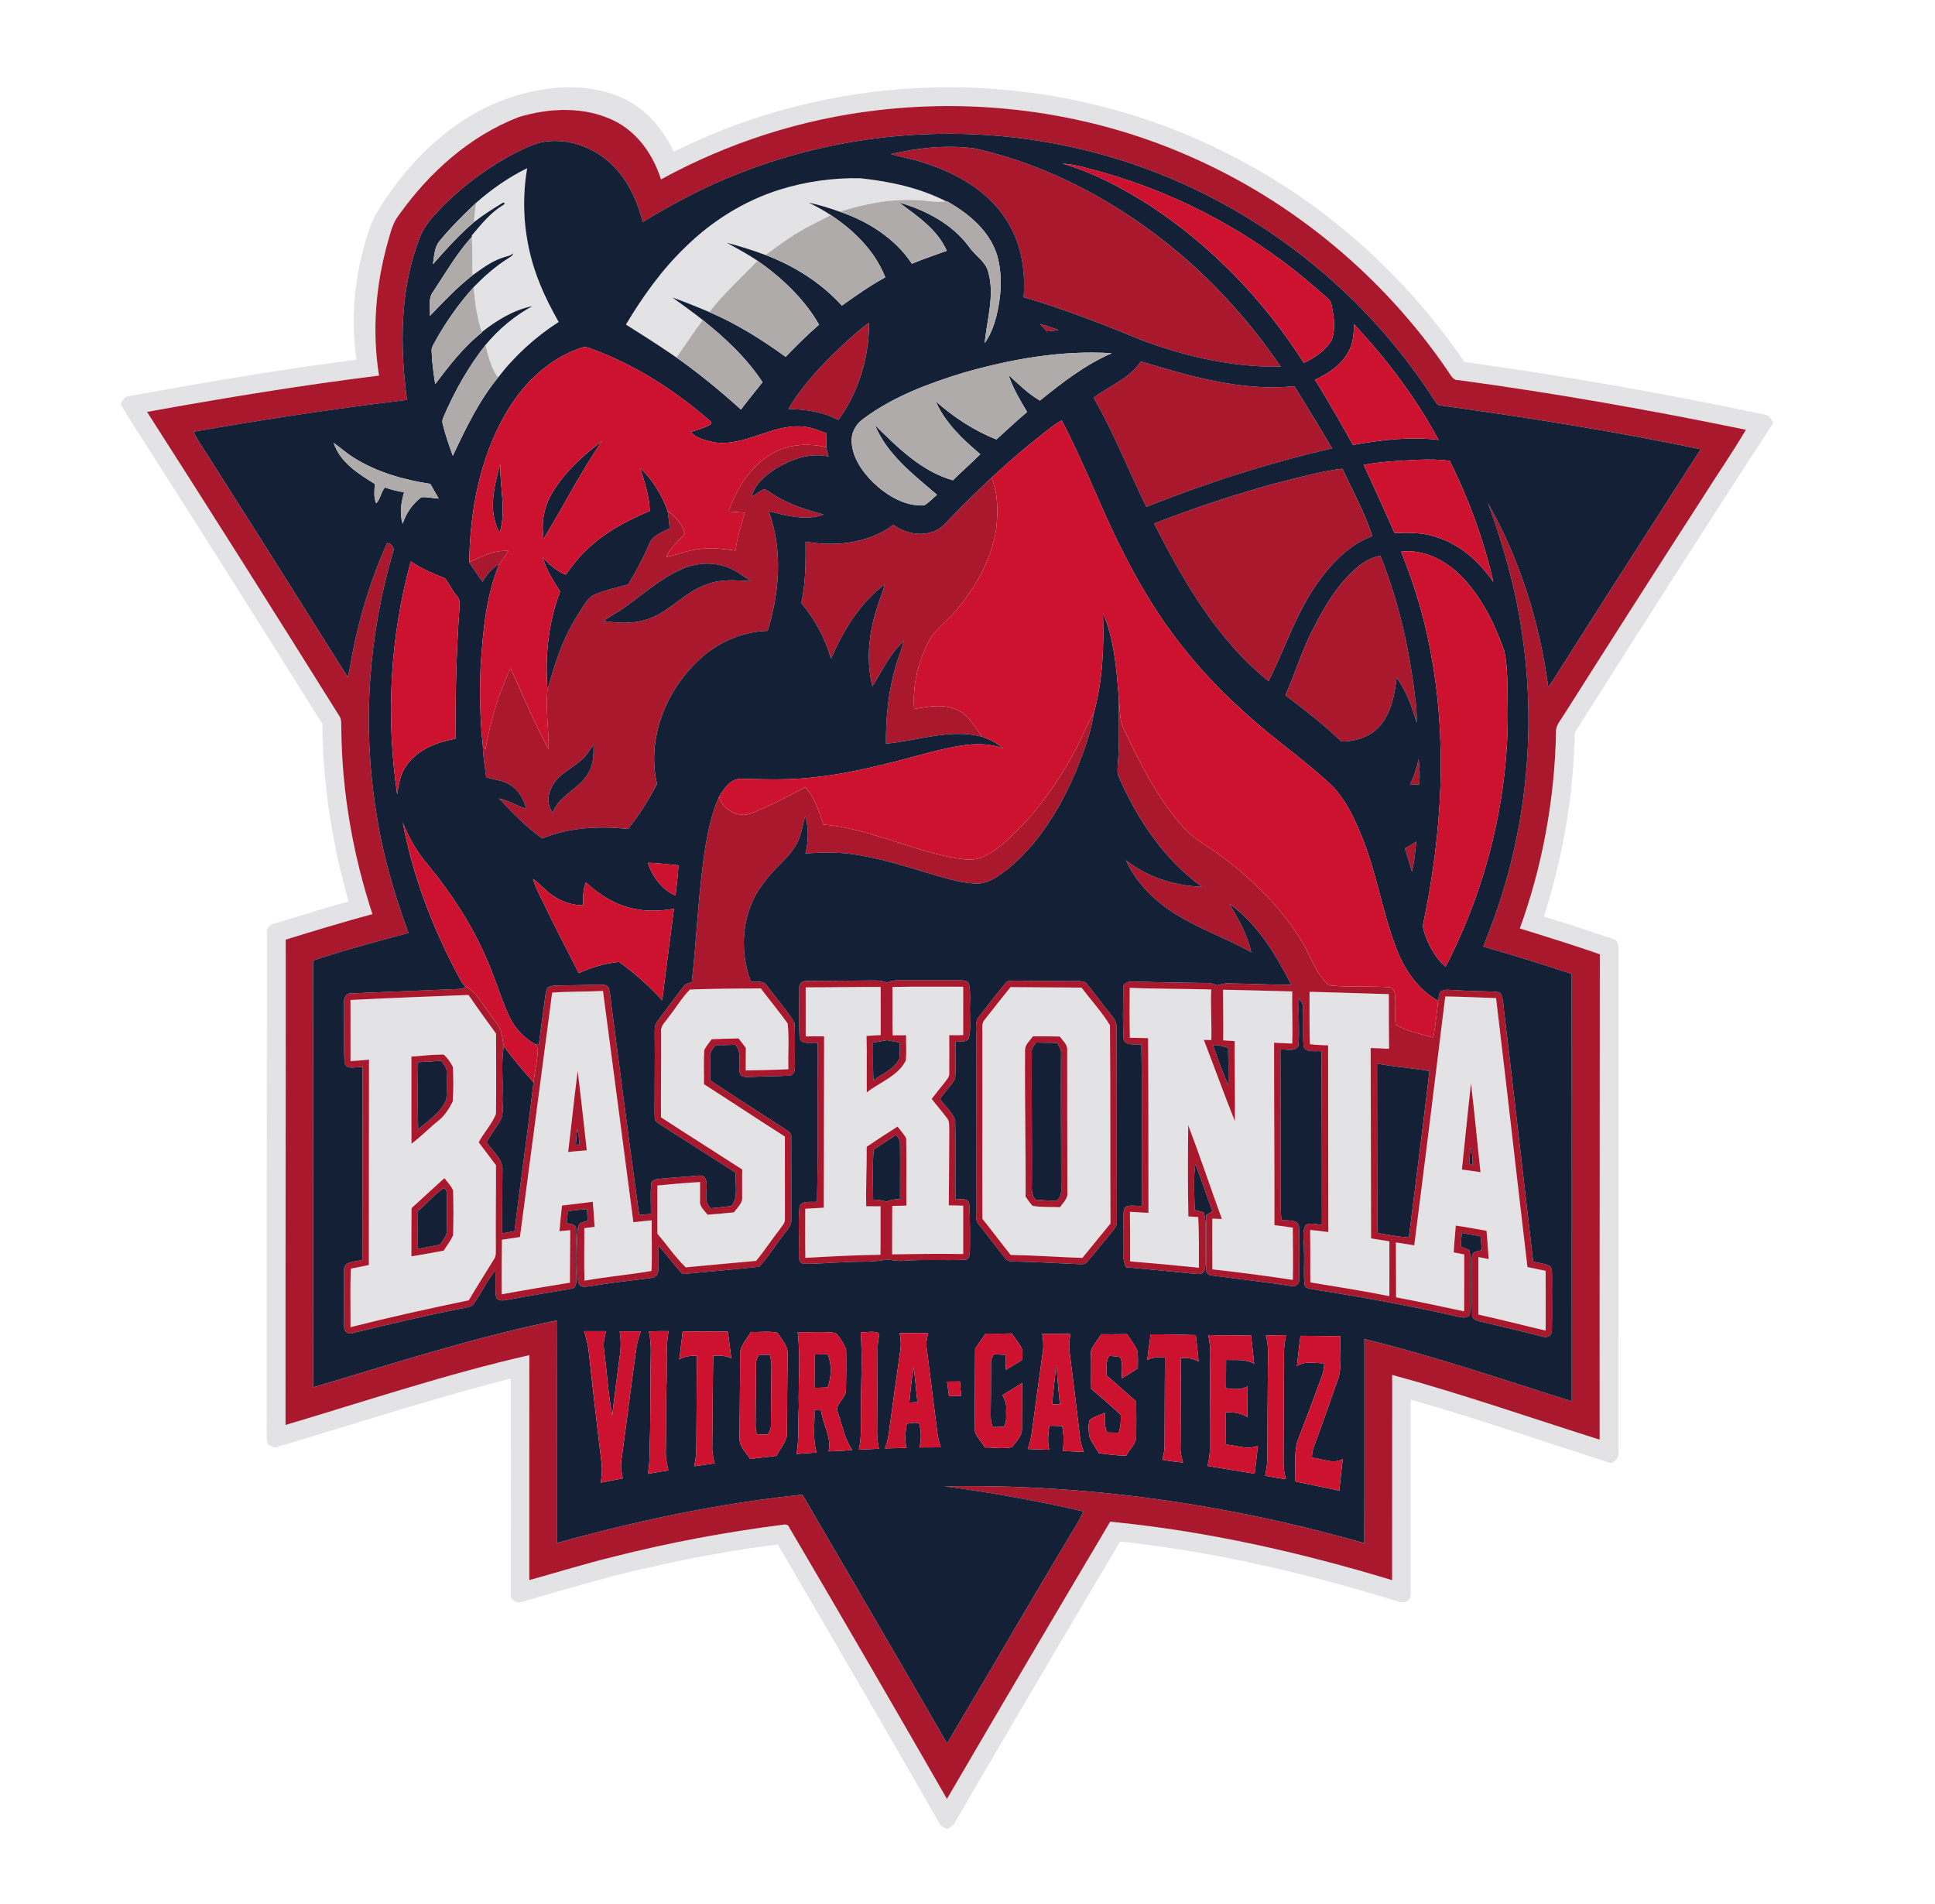 <svg width="63" height="62" viewBox="0 0 63 62" fill="none" xmlns="http://www.w3.org/2000/svg">
<path d="M21.939 4.941C25.369 3.22 29.303 2.539 33.114 2.965C35.994 3.275 38.801 4.227 41.28 5.726C43.824 7.246 46.01 9.341 47.681 11.785C50.97 12.237 54.239 12.822 57.488 13.505C57.62 13.53 57.666 13.67 57.738 13.766C55.557 17.112 53.408 20.477 51.272 23.852C51.234 25.883 50.886 27.905 50.267 29.84C51.054 30.078 51.836 30.34 52.616 30.604C52.657 30.696 52.708 30.79 52.697 30.896C52.694 36.362 52.697 41.828 52.695 47.294C52.722 47.464 52.589 47.577 52.451 47.642C50.281 46.942 48.125 46.194 45.931 45.571C45.926 47.689 45.934 49.807 45.927 51.925C45.935 52.168 45.646 52.217 45.47 52.128C42.534 51.224 39.529 50.52 36.471 50.19C34.668 53.222 32.878 56.263 31.104 59.313C31.052 59.427 30.948 59.496 30.838 59.549C30.769 59.515 30.7 59.481 30.632 59.448C28.883 56.382 27.102 53.335 25.322 50.287C23.919 50.463 22.525 50.718 21.146 51.033C19.745 51.338 18.372 51.758 16.996 52.155C16.846 52.215 16.711 52.13 16.629 52.008C16.638 49.634 16.638 47.259 16.629 44.886C14.055 45.539 11.53 46.366 8.987 47.123C8.885 47.15 8.802 47.055 8.715 47.022C8.663 46.731 8.689 46.436 8.684 46.144C8.682 40.885 8.685 35.626 8.692 30.368C8.668 30.18 8.846 30.079 9.003 30.047C9.785 29.817 10.559 29.562 11.346 29.353C10.82 27.472 10.503 25.528 10.496 23.571C8.652 20.622 6.797 17.678 4.922 14.748C4.593 14.218 4.238 13.704 3.927 13.163C3.991 13.039 4.065 12.896 4.225 12.892C6.676 12.45 9.132 12.027 11.604 11.711C11.386 10.22 11.575 8.678 12.095 7.266C12.326 6.763 12.656 6.31 12.991 5.871C13.962 4.617 15.267 3.575 16.802 3.115C17.947 2.776 19.243 2.688 20.342 3.227C21.067 3.576 21.599 4.224 21.939 4.941ZM28.545 3.592C26.087 3.878 23.691 4.653 21.521 5.84C21.271 5.045 20.756 4.3 19.993 3.929C19.034 3.459 17.894 3.507 16.892 3.809C15.292 4.426 13.968 5.62 12.984 7.004C12.788 7.25 12.718 7.561 12.633 7.857C12.232 9.271 12.107 10.773 12.34 12.229C9.811 12.542 7.295 12.957 4.787 13.41C6.888 16.691 8.969 19.986 11.035 23.29C11.127 23.411 11.106 23.566 11.113 23.709C11.129 25.763 11.485 27.811 12.125 29.762C11.178 30.018 10.239 30.304 9.302 30.593C9.308 35.86 9.292 41.127 9.296 46.394C11.934 45.611 14.549 44.733 17.235 44.121C17.231 46.563 17.235 49.004 17.233 51.445C18.158 51.191 19.074 50.903 20.007 50.678C21.803 50.221 23.627 49.884 25.463 49.647C25.557 49.628 25.666 49.623 25.698 49.734C27.425 52.671 29.134 55.617 30.831 58.57C32.591 55.554 34.364 52.546 36.146 49.543C39.263 49.846 42.331 50.542 45.325 51.447C45.327 49.22 45.325 46.992 45.327 44.765C47.603 45.384 49.833 46.164 52.082 46.874C52.077 41.605 52.087 36.337 52.087 31.069C51.226 30.769 50.355 30.499 49.483 30.23C50.224 28.186 50.617 26.019 50.662 23.846C50.641 23.63 50.803 23.468 50.904 23.294C52.404 20.928 53.911 18.567 55.43 16.212C55.897 15.47 56.399 14.747 56.845 13.992C53.745 13.355 50.627 12.8 47.489 12.376C47.306 12.393 47.235 12.21 47.147 12.089C45.063 9.025 42.109 6.558 38.711 5.079C35.537 3.682 31.985 3.181 28.545 3.592Z" fill="#E3E3E5"/>
<path d="M15.506 6.598C16.01 6.159 16.561 5.77 17.164 5.477C16.947 6.734 17.089 8.046 17.573 9.227C17.744 9.662 17.961 10.076 18.189 10.484C17.435 10.968 16.763 11.578 16.218 12.289C15.982 11.985 15.901 11.598 15.804 11.234C16.23 10.721 16.747 10.287 17.332 9.966C16.716 10.094 16.174 10.428 15.686 10.812C15.532 10.339 15.459 9.843 15.423 9.348C15.763 8.997 16.131 8.669 16.547 8.41C16.606 8.365 16.699 8.335 16.702 8.248C16.611 8.341 16.475 8.345 16.36 8.39C15.998 8.51 15.691 8.745 15.384 8.963C15.368 8.544 15.384 8.125 15.363 7.705L15.361 7.665C15.665 7.306 15.969 6.926 16.376 6.679C16.45 6.648 16.446 6.558 16.355 6.612C16.038 6.804 15.724 7.002 15.434 7.233C15.447 7.02 15.469 6.808 15.506 6.598ZM25.396 6.171C26.24 5.909 27.128 5.785 28.012 5.804C28.972 5.907 29.941 6.112 30.806 6.556C30.456 6.609 30.11 6.506 29.759 6.514C28.936 6.476 28.123 6.649 27.341 6.893C27.01 6.774 26.672 6.671 26.328 6.594C26.575 6.719 26.819 6.85 27.05 7.001C26.71 7.19 26.351 7.343 26.02 7.548C25.637 7.773 25.283 8.041 24.926 8.303C24.512 8.149 24.091 8.014 23.663 7.902C24.001 8.089 24.341 8.274 24.663 8.488C24.141 9.045 23.562 9.551 23.096 10.16C22.7 9.99 22.298 9.831 21.892 9.684C22.221 9.929 22.56 10.16 22.88 10.418C22.588 10.813 22.319 11.224 22.036 11.625C22.006 11.61 21.946 11.58 21.916 11.564C21.413 11.218 20.896 10.892 20.379 10.567C20.923 9.661 21.541 8.791 22.303 8.055C23.171 7.201 24.231 6.535 25.396 6.171ZM26.232 32.146C27.045 32.146 27.859 32.13 28.673 32.132C28.676 32.655 28.674 33.178 28.674 33.702C28.52 33.708 28.366 33.715 28.213 33.727C28.23 34.34 28.215 34.952 28.222 35.565C28.652 35.228 29.238 35.04 29.494 34.524C29.517 34.252 29.496 33.978 29.501 33.706C29.355 33.706 29.209 33.706 29.064 33.708C29.052 33.183 29.062 32.658 29.058 32.133C29.825 32.115 30.592 32.129 31.36 32.125C31.361 32.651 31.362 33.176 31.359 33.702C31.208 33.702 31.056 33.702 30.905 33.703C30.905 34.111 30.911 34.52 30.906 34.928C30.92 35.058 30.822 35.156 30.752 35.252C30.61 35.425 30.471 35.6 30.334 35.778C30.498 35.99 30.674 36.191 30.834 36.406C30.925 36.517 30.898 36.672 30.907 36.806C30.901 37.619 30.901 38.431 30.892 39.243C31.048 39.246 31.204 39.25 31.36 39.254C31.361 39.779 31.362 40.304 31.36 40.829C30.589 40.812 29.818 40.831 29.047 40.839C29.051 40.313 29.045 39.788 29.05 39.262C29.203 39.26 29.357 39.258 29.511 39.254C29.505 38.523 29.52 37.793 29.504 37.063C29.43 36.922 29.319 36.805 29.223 36.679C28.885 36.893 28.55 37.114 28.218 37.337C28.224 37.983 28.188 38.629 28.203 39.275L28.67 39.273C28.667 39.8 28.674 40.326 28.666 40.853C27.85 40.863 27.036 40.908 26.222 40.953C26.211 40.42 26.22 39.888 26.217 39.355C26.419 39.344 26.621 39.334 26.822 39.32C26.822 37.46 26.832 35.6 26.831 33.74C26.632 33.738 26.431 33.741 26.233 33.745C26.231 33.212 26.231 32.679 26.232 32.146ZM22.462 32.217C23.23 32.188 24.001 32.185 24.77 32.18C25.058 32.563 25.366 32.931 25.643 33.321C25.701 33.812 25.65 34.316 25.669 34.812C25.206 34.835 24.743 34.845 24.279 34.852C24.282 34.607 24.282 34.362 24.282 34.118C24.203 34.015 24.124 33.912 24.046 33.808C23.754 33.813 23.463 33.824 23.172 33.836C23.088 33.951 22.991 34.06 22.929 34.189C22.904 34.558 22.925 34.929 22.92 35.3C23.801 35.863 24.672 36.443 25.554 37.005C25.557 37.902 25.557 38.8 25.556 39.697C25.563 39.828 25.451 39.922 25.387 40.025C25.122 40.361 24.891 40.726 24.615 41.052C23.853 41.121 23.089 41.19 22.327 41.264C21.984 40.933 21.714 40.529 21.402 40.168C21.403 39.645 21.402 39.122 21.403 38.599C21.866 38.558 22.328 38.508 22.793 38.486C22.794 38.688 22.79 38.889 22.792 39.092C22.765 39.284 22.936 39.408 23.035 39.55C23.323 39.527 23.612 39.503 23.899 39.472C24.005 39.313 24.189 39.172 24.163 38.959C24.165 38.665 24.158 38.371 24.165 38.077C23.286 37.507 22.398 36.95 21.52 36.377C21.514 35.446 21.531 34.515 21.525 33.584C21.505 33.39 21.675 33.26 21.771 33.111C22.007 32.819 22.199 32.484 22.462 32.217ZM32.026 33.243C32.312 32.871 32.608 32.506 32.9 32.139C33.671 32.141 34.441 32.152 35.211 32.154C35.52 32.562 35.873 32.945 36.138 33.38C36.158 35.531 36.145 37.685 36.155 39.837C35.852 40.211 35.544 40.581 35.241 40.956C34.462 40.929 33.685 40.872 32.906 40.858C32.595 40.47 32.298 40.071 31.987 39.683C31.979 37.695 31.989 35.707 31.985 33.719C31.999 33.562 31.947 33.385 32.026 33.243ZM33.628 33.74C33.538 33.882 33.374 34.003 33.374 34.185C33.362 35.777 33.402 37.369 33.392 38.961C33.464 39.062 33.532 39.168 33.618 39.26C33.912 39.312 34.216 39.291 34.514 39.305C34.614 39.154 34.782 39.017 34.753 38.816C34.75 37.273 34.745 35.73 34.747 34.187C34.761 34.005 34.6 33.884 34.505 33.748C34.213 33.744 33.92 33.736 33.628 33.74ZM36.781 32.163C37.665 32.198 38.55 32.192 39.435 32.216C39.411 32.764 39.454 33.313 39.439 33.861L39.195 33.856C39.534 34.738 39.855 35.627 40.205 36.504C40.215 35.635 40.194 34.766 40.199 33.896C40.074 33.888 39.949 33.881 39.824 33.873C39.832 33.323 39.821 32.773 39.821 32.224C40.572 32.237 41.322 32.26 42.073 32.28C42.064 32.846 42.09 33.411 42.074 33.978C41.876 33.967 41.679 33.958 41.482 33.949C41.481 35.929 41.495 37.909 41.493 39.89C41.692 39.913 41.892 39.939 42.091 39.971C42.095 40.537 42.101 41.105 42.093 41.672C41.221 41.538 40.347 41.426 39.472 41.328C39.469 40.777 39.47 40.227 39.471 39.677C39.574 39.681 39.677 39.684 39.782 39.688C39.413 38.671 39.069 37.644 38.686 36.633C38.675 37.623 38.672 38.614 38.691 39.605C38.797 39.612 38.905 39.618 39.012 39.626C39.04 40.175 39.035 40.725 39.034 41.275C38.287 41.199 37.54 41.128 36.792 41.067C36.794 40.53 36.797 39.992 36.788 39.455C36.989 39.468 37.19 39.479 37.392 39.488C37.388 37.592 37.393 35.696 37.38 33.8L36.787 33.788C36.772 33.246 36.776 32.705 36.781 32.163ZM17.977 32.317C18.528 32.277 19.081 32.291 19.632 32.264C19.961 34.774 20.295 37.283 20.622 39.793C20.821 39.774 21.02 39.751 21.219 39.732C21.212 40.281 21.233 40.831 21.213 41.379C20.494 41.506 19.753 41.566 19.03 41.697C19.01 41.126 19.028 40.556 19.023 39.986C19.135 39.972 19.247 39.957 19.359 39.944C19.343 39.672 19.323 39.4 19.3 39.129C18.966 39.173 18.632 39.21 18.298 39.252C18.265 39.528 18.238 39.806 18.216 40.085C18.332 40.074 18.449 40.062 18.566 40.053C18.558 40.622 18.561 41.192 18.555 41.762C17.814 41.881 17.073 42.004 16.335 42.14C16.331 41.548 16.336 40.956 16.341 40.364C16.536 40.335 16.733 40.306 16.929 40.276C17.283 37.623 17.624 34.97 17.977 32.317ZM18.499 37.506C18.701 37.486 18.903 37.468 19.105 37.452C19.006 36.59 18.916 35.727 18.808 34.867C18.695 35.745 18.607 36.627 18.499 37.506ZM42.636 32.29C43.496 32.314 44.357 32.342 45.218 32.368C45.219 32.961 45.217 33.553 45.225 34.146C45.025 34.136 44.826 34.127 44.626 34.122C44.629 36.187 44.634 38.254 44.64 40.319C44.839 40.351 45.037 40.384 45.236 40.417C45.235 41.011 45.238 41.605 45.235 42.2C44.381 42.029 43.521 41.895 42.662 41.753C42.662 41.183 42.663 40.614 42.656 40.045C42.854 40.064 43.05 40.087 43.248 40.115C43.246 38.089 43.239 36.062 43.24 34.037C43.043 34.025 42.844 34.027 42.649 33.996C42.629 33.428 42.638 32.859 42.636 32.29ZM11.411 32.557C12.691 32.494 13.971 32.443 15.252 32.395C15.547 32.816 15.844 33.237 16.15 33.651C16.151 34.524 16.159 35.397 16.148 36.269C16.015 36.601 15.755 36.874 15.585 37.191C15.773 37.439 15.96 37.689 16.148 37.938C16.152 38.838 16.135 39.738 16.144 40.638C16.14 40.76 16.16 40.896 16.082 41.002C15.81 41.447 15.527 41.886 15.262 42.335C13.973 42.604 12.687 42.887 11.411 43.21C11.416 42.576 11.396 41.94 11.422 41.306C11.618 41.271 11.814 41.228 12.009 41.187C12.005 38.958 12.015 36.73 12.014 34.501C11.813 34.52 11.612 34.537 11.412 34.55C11.411 33.886 11.412 33.221 11.411 32.557ZM13.395 34.401C13.399 35.346 13.391 36.291 13.398 37.237C13.705 37.009 13.97 36.732 14.268 36.493C14.479 36.33 14.623 36.096 14.742 35.86C14.767 35.486 14.762 35.107 14.744 34.733C14.666 34.587 14.57 34.444 14.446 34.334C14.095 34.335 13.744 34.372 13.395 34.401ZM14.47 38.358C14.11 38.681 13.758 39.013 13.399 39.336C13.392 39.858 13.398 40.381 13.396 40.904C13.748 40.852 14.098 40.78 14.449 40.719C14.55 40.553 14.675 40.399 14.752 40.219C14.767 39.733 14.766 39.244 14.752 38.758C14.688 38.607 14.566 38.489 14.47 38.358ZM47.055 32.444C47.606 32.448 48.157 32.479 48.709 32.497C49.06 35.414 49.384 38.335 49.731 41.252C49.928 41.291 50.126 41.334 50.323 41.377C50.326 42.025 50.326 42.673 50.324 43.321C49.593 43.151 48.866 42.961 48.132 42.799C48.132 42.175 48.131 41.551 48.132 40.927C48.243 40.948 48.355 40.971 48.468 40.995C48.451 40.686 48.424 40.379 48.399 40.071C48.064 40.016 47.733 39.949 47.398 39.902C47.378 40.194 47.343 40.485 47.33 40.777C47.444 40.798 47.558 40.819 47.673 40.841C47.67 41.459 47.676 42.077 47.669 42.695C46.933 42.534 46.195 42.38 45.454 42.239C45.454 41.643 45.452 41.047 45.448 40.452C45.647 40.482 45.846 40.514 46.045 40.546C46.391 37.846 46.725 35.145 47.055 32.444ZM47.598 38.08C47.8 38.104 48.001 38.133 48.202 38.165C48.096 37.2 48.008 36.234 47.893 35.271C47.786 36.206 47.7 37.143 47.598 38.08Z" fill="#E3E3E5"/>
<path d="M28.545 3.592C31.985 3.181 35.537 3.683 38.711 5.079C42.109 6.559 45.063 9.026 47.147 12.089C47.235 12.211 47.306 12.393 47.489 12.376C50.627 12.8 53.745 13.355 56.845 13.992C56.399 14.748 55.897 15.47 55.43 16.213C53.911 18.567 52.404 20.928 50.904 23.295C50.803 23.468 50.641 23.63 50.661 23.846C50.617 26.019 50.224 28.186 49.483 30.23C50.355 30.499 51.226 30.77 52.087 31.069C52.087 36.338 52.077 41.606 52.082 46.874C49.833 46.164 47.603 45.385 45.327 44.765C45.325 46.992 45.327 49.22 45.325 51.448C42.331 50.542 39.263 49.846 36.146 49.544C34.364 52.547 32.591 55.554 30.831 58.571C29.134 55.617 27.424 52.671 25.698 49.735C25.665 49.623 25.557 49.628 25.463 49.647C23.627 49.884 21.803 50.222 20.007 50.678C19.074 50.904 18.158 51.192 17.233 51.446C17.235 49.004 17.231 46.563 17.235 44.122C14.549 44.733 11.934 45.611 9.296 46.395C9.292 41.127 9.308 35.86 9.302 30.593C10.239 30.304 11.178 30.018 12.125 29.762C11.485 27.811 11.129 25.764 11.112 23.709C11.106 23.567 11.127 23.411 11.034 23.29C8.969 19.986 6.888 16.692 4.787 13.411C7.295 12.957 9.811 12.542 12.34 12.229C12.107 10.774 12.231 9.272 12.633 7.857C12.718 7.562 12.788 7.251 12.984 7.005C13.968 5.62 15.292 4.426 16.892 3.81C17.894 3.507 19.033 3.46 19.992 3.929C20.756 4.301 21.271 5.046 21.521 5.84C23.691 4.653 26.087 3.878 28.545 3.592ZM24.018 5.663C22.94 6.081 21.918 6.631 20.928 7.226C20.766 6.639 20.538 6.055 20.135 5.587C19.59 4.929 18.73 4.524 17.87 4.598C17.505 4.619 17.174 4.79 16.849 4.943C15.955 5.396 15.136 5.997 14.426 6.704C14.123 7.019 13.803 7.341 13.659 7.765C13.011 9.432 13.021 11.272 13.25 13.022C10.924 13.302 8.606 13.652 6.299 14.059C6.458 14.398 6.692 14.695 6.882 15.016C8.371 17.352 9.848 19.696 11.319 22.043C11.398 21.794 11.423 21.534 11.474 21.278C11.715 20.043 12.086 18.83 12.601 17.681C12.736 17.686 12.862 17.837 12.799 17.971C11.992 20.702 11.795 23.612 12.245 26.425C12.446 27.778 12.829 29.097 13.299 30.38C12.256 30.654 11.214 30.936 10.192 31.274C10.204 35.907 10.192 40.539 10.197 45.172C12.823 44.389 15.436 43.543 18.124 42.993C18.134 45.409 18.124 47.825 18.129 50.241C20.747 49.508 23.419 48.944 26.125 48.665C27.699 51.363 29.276 54.058 30.835 56.764C32.245 54.388 33.632 51.998 35.053 49.628C35.137 49.495 35.208 49.355 35.27 49.21C33.778 48.864 32.269 48.596 30.751 48.392C35.365 48.31 39.983 48.971 44.417 50.243C44.428 48.028 44.418 45.813 44.422 43.599C46.707 44.153 48.931 44.92 51.172 45.623C51.173 40.986 51.176 36.348 51.17 31.711C50.218 31.396 49.26 31.096 48.296 30.821C48.45 30.398 48.625 29.984 48.763 29.556C49.727 26.7 50.001 23.614 49.557 20.633C49.352 19.18 48.953 17.762 48.446 16.386C49.492 18.226 50.128 20.28 50.408 22.372C50.614 22.09 50.786 21.786 50.978 21.495C52.431 19.198 53.908 16.917 55.371 14.626C52.565 14.04 49.731 13.592 46.891 13.2C46.772 13.188 46.731 13.056 46.665 12.975C44.064 8.942 39.881 5.95 35.2 4.859C31.508 3.979 27.546 4.258 24.018 5.663Z" fill="#AA182D"/>
<path d="M29.007 5.019C29.888 4.808 30.81 4.717 31.711 4.829C34.176 5.372 36.454 6.618 38.378 8.235C39.65 9.307 40.761 10.565 41.698 11.938C40.164 11.964 38.641 11.622 37.209 11.088C35.935 10.566 34.651 10.061 33.327 9.676C33.395 8.787 33.241 7.851 32.729 7.105C32.135 6.208 31.154 5.648 30.15 5.322C29.779 5.186 29.386 5.128 29.007 5.019ZM27.082 11.571C27.473 11.202 27.858 10.823 28.295 10.51C28.294 11.636 27.962 12.764 27.291 13.676C26.795 13.404 26.223 13.328 25.665 13.316C26.043 12.666 26.56 12.107 27.082 11.571ZM33.859 10.549C34.065 10.606 34.268 10.67 34.468 10.748C34.34 10.766 34.211 10.778 34.082 10.79C34.008 10.709 33.934 10.629 33.859 10.549ZM35.604 12.946C36.124 12.565 36.776 12.319 37.147 11.768C38.761 12.257 40.436 12.748 42.14 12.575C42.567 13.24 42.963 13.924 43.373 14.599C41.31 15.074 39.289 15.722 37.322 16.503C36.742 15.321 36.261 14.09 35.604 12.946ZM25.12 14.779C25.65 14.459 26.305 14.419 26.898 14.56C26.922 14.661 26.948 14.762 26.974 14.863C26.378 14.729 25.77 14.95 25.264 15.256C24.922 15.477 24.576 15.765 24.469 16.177C24.6 16.095 24.725 16 24.862 15.928C24.958 15.942 25.034 16.011 25.115 16.058C25.628 16.406 26.227 16.594 26.819 16.753C26.235 16.967 25.61 16.788 25.031 16.647C25.484 17.901 25.383 19.285 24.99 20.54C24.13 20.566 23.301 20.944 22.694 21.548C21.649 22.55 21.054 24.091 21.391 25.527C21.118 26.04 20.82 26.542 20.444 26.987C19.508 26.893 18.533 26.935 17.655 27.3C17.134 26.926 16.68 26.466 16.246 25.996C16.559 26.065 16.833 26.238 17.136 26.334C17.055 26.047 16.91 25.765 16.663 25.587C16.418 25.412 16.108 25.391 15.827 25.307C15.793 24.969 15.722 24.633 15.722 24.292C15.742 24.319 15.783 24.373 15.803 24.4C15.967 23.491 16.222 22.593 16.621 21.759C17.038 22.635 17.389 23.545 17.861 24.394C17.872 23.75 17.757 23.105 17.825 22.461C18.046 21.66 18.296 20.857 18.735 20.144C18.901 19.891 19.034 19.601 19.268 19.402C19.643 19.228 20.049 19.132 20.449 19.032C20.709 18.608 20.941 18.168 21.139 17.712C21.241 17.424 21.562 17.337 21.801 17.196C21.785 17.009 21.767 16.821 21.734 16.636C21.985 16.821 22.243 17.066 22.287 17.39C22.081 17.633 21.814 17.831 21.694 18.139C22.074 18.05 22.442 17.903 22.833 17.868C23.205 17.822 23.578 17.878 23.946 17.927C23.999 17.504 24.132 17.099 24.253 16.692C24.075 16.68 23.897 16.667 23.72 16.655C23.976 15.91 24.429 15.19 25.12 14.779ZM22.175 18.54C21.491 18.844 20.931 19.353 20.326 19.783C20.11 19.942 19.866 20.058 19.652 20.218C20.165 20.302 20.713 20.321 21.201 20.116C21.872 19.851 22.343 19.241 23.036 19.019C23.485 18.846 23.974 18.897 24.443 18.922C24.236 18.777 24.031 18.627 23.8 18.521C23.292 18.28 22.681 18.308 22.175 18.54ZM18.877 24.792C18.537 25.068 18.087 25.27 17.928 25.711C17.808 25.958 17.836 26.245 17.993 26.468C18.209 25.86 18.925 25.673 19.19 25.102C19.328 24.835 19.328 24.527 19.324 24.235C19.197 24.437 19.068 24.644 18.877 24.792ZM41.444 15.761C42.191 15.57 42.938 15.356 43.703 15.259C44.043 15.984 44.436 16.691 44.679 17.457C43.864 17.759 43.261 18.437 42.788 19.14C42.157 20.082 41.81 21.171 41.303 22.178C39.627 20.834 38.534 18.932 37.576 17.045C38.842 16.551 40.135 16.125 41.444 15.761Z" fill="#AA182D"/>
<path d="M30.727 17.095C31.232 16.567 31.747 16.048 32.284 15.552C32.498 16.09 32.501 16.685 32.428 17.253C32.27 18.242 31.755 19.141 31.112 19.895C30.826 20.235 30.44 20.492 30.233 20.893C29.881 21.564 29.708 22.331 29.763 23.088C30.22 23.002 30.717 22.906 31.158 23.113C31.546 23.274 31.735 23.669 31.974 23.985C30.927 23.716 29.885 24.117 28.846 24.214C28.839 23.365 28.924 22.511 29.161 21.695C29.238 21.419 29.354 21.156 29.423 20.879C28.969 21.282 28.724 21.846 28.404 22.348C28.192 21.514 28.289 20.628 28.545 19.816C28.626 19.551 28.739 19.297 28.806 19.027C27.991 19.635 27.464 20.533 27.054 21.445C26.869 20.777 26.532 20.163 26.088 19.632C26.234 18.977 26.23 18.303 26.229 17.635C27.203 17.806 28.277 17.696 29.087 17.088C29.552 17.434 30.284 17.521 30.727 17.095ZM15.278 18.301C15.682 18.125 16.09 17.901 16.547 17.939C16.462 18.089 16.364 18.231 16.256 18.365C16.024 18.505 15.836 18.706 15.712 18.946C15.564 18.733 15.411 18.523 15.278 18.301ZM44.229 18.44C44.435 18.27 44.678 18.146 44.941 18.092C45.53 19.54 45.873 21.078 46.064 22.627C46.107 22.924 46.136 23.224 46.121 23.525C45.974 23.012 45.79 22.497 45.473 22.062C45.406 22.6 45.309 23.169 44.955 23.6C44.651 23.982 44.147 24.144 43.672 24.144C43.105 23.595 42.478 23.113 41.852 22.636C42.167 21.934 42.377 21.19 42.738 20.509C43.12 19.749 43.564 18.989 44.229 18.44ZM36.427 22.748C36.472 23.061 36.437 23.393 36.566 23.69C37.102 24.823 37.667 25.97 38.509 26.913C38.891 27.354 39.433 27.599 39.88 27.963C40.867 28.714 41.762 29.611 42.402 30.68C42.639 31.073 42.783 31.523 43.075 31.883C43.157 31.979 43.251 32.092 43.39 32.093C43.99 32.143 44.594 32.106 45.194 32.14C45.321 32.134 45.41 32.255 45.416 32.372C45.456 32.701 45.393 33.035 45.44 33.364C45.815 33.577 46.252 33.665 46.664 33.784C46.739 33.388 46.776 32.986 46.824 32.586C46.853 32.47 46.827 32.299 46.966 32.252C47.066 32.205 47.182 32.232 47.29 32.231C47.738 32.267 48.188 32.267 48.637 32.285C48.723 32.292 48.844 32.293 48.884 32.39C48.958 32.609 48.954 32.846 48.988 33.073C49.306 35.741 49.606 38.412 49.918 41.08C50.1 41.118 50.289 41.139 50.46 41.218C50.553 41.311 50.523 41.452 50.534 41.571C50.524 42.156 50.542 42.741 50.527 43.324C50.534 43.468 50.379 43.574 50.247 43.521C49.564 43.355 48.883 43.181 48.197 43.029C48.072 43.002 47.909 42.944 47.928 42.784C47.907 42.224 47.928 41.664 47.917 41.104C47.928 40.986 47.895 40.833 48.015 40.76C48.09 40.737 48.167 40.72 48.247 40.708C48.233 40.556 48.218 40.405 48.204 40.254C48 40.214 47.795 40.177 47.59 40.141C47.579 40.291 47.569 40.44 47.562 40.59C47.656 40.625 47.754 40.656 47.842 40.708C47.9 40.946 47.865 41.194 47.873 41.438C47.862 41.888 47.893 42.34 47.859 42.788C47.799 42.93 47.635 42.9 47.515 42.879C45.927 42.518 44.325 42.227 42.717 41.974C42.629 41.953 42.494 41.945 42.476 41.835C42.432 41.459 42.476 41.079 42.456 40.702C42.464 40.433 42.377 40.136 42.508 39.886C42.669 39.795 42.864 39.869 43.038 39.875C43.033 37.993 43.041 36.111 43.022 34.23C42.832 34.2 42.517 34.3 42.44 34.055C42.412 33.626 42.443 33.195 42.42 32.766C42.417 32.662 42.338 32.583 42.293 32.496C42.259 33.015 42.32 33.537 42.275 34.055C42.169 34.268 41.878 34.146 41.69 34.175C41.692 35.925 41.7 37.675 41.7 39.425C41.704 39.523 41.713 39.621 41.725 39.719C41.917 39.753 42.286 39.685 42.296 39.967C42.31 40.527 42.305 41.088 42.302 41.649C42.319 41.784 42.189 41.913 42.052 41.873C41.191 41.739 40.323 41.646 39.459 41.53C39.344 41.525 39.248 41.419 39.266 41.303C39.274 40.722 39.272 40.141 39.272 39.56C39.34 39.52 39.408 39.479 39.476 39.44C39.283 38.929 39.119 38.407 38.92 37.899C38.847 38.393 38.89 38.898 38.897 39.397C38.994 39.421 39.092 39.447 39.191 39.472C39.297 39.827 39.235 40.201 39.252 40.566C39.241 40.831 39.283 41.105 39.217 41.364C39.168 41.501 39.007 41.483 38.892 41.473C38.147 41.395 37.401 41.33 36.656 41.259C36.612 41.145 36.576 41.027 36.582 40.905C36.582 40.478 36.588 40.051 36.579 39.625C36.581 39.506 36.566 39.366 36.668 39.28C36.834 39.23 37.012 39.269 37.183 39.269C37.173 37.515 37.192 35.76 37.16 34.006C36.972 33.987 36.706 34.063 36.588 33.872C36.546 33.31 36.57 32.742 36.57 32.178C36.55 31.974 36.793 31.946 36.942 31.958C37.726 31.985 38.511 31.993 39.295 32.005C39.411 32.001 39.52 32.042 39.627 32.08C39.736 32.05 39.846 32.016 39.962 32.02C40.655 32.022 41.348 32.064 42.041 32.067C41.539 31.08 40.95 30.084 40.031 29.43C40.326 29.925 40.616 30.434 40.737 31.003C39.812 30.483 38.777 30.158 37.92 29.52C37.39 29.125 36.934 28.616 36.661 28.011C37.363 28.562 38.246 28.84 39.132 28.873C37.9 27.987 37.042 26.683 36.431 25.313C36.363 25.169 36.387 25.007 36.395 24.854C36.453 24.153 36.422 23.45 36.427 22.748ZM36.781 32.164C36.776 32.705 36.773 33.247 36.787 33.789L37.38 33.801C37.393 35.696 37.388 37.592 37.392 39.489C37.19 39.48 36.989 39.469 36.788 39.456C36.797 39.993 36.794 40.53 36.793 41.068C37.54 41.129 38.287 41.2 39.034 41.276C39.035 40.726 39.04 40.176 39.012 39.626C38.905 39.619 38.798 39.612 38.691 39.605C38.672 38.615 38.675 37.623 38.686 36.633C39.069 37.645 39.413 38.672 39.782 39.689C39.677 39.685 39.574 39.681 39.471 39.677C39.47 40.227 39.469 40.777 39.472 41.328C40.347 41.427 41.222 41.538 42.093 41.672C42.102 41.105 42.095 40.538 42.091 39.971C41.892 39.939 41.692 39.914 41.493 39.89C41.496 37.909 41.481 35.929 41.482 33.949C41.679 33.958 41.877 33.967 42.074 33.978C42.09 33.412 42.064 32.846 42.073 32.28C41.322 32.261 40.572 32.238 39.821 32.224C39.821 32.774 39.832 33.323 39.825 33.873C39.95 33.881 40.074 33.889 40.199 33.897C40.195 34.766 40.215 35.635 40.205 36.504C39.855 35.627 39.534 34.739 39.195 33.857L39.439 33.862C39.454 33.313 39.411 32.764 39.435 32.216C38.55 32.192 37.665 32.198 36.781 32.164ZM42.636 32.291C42.638 32.859 42.629 33.429 42.649 33.997C42.844 34.027 43.043 34.025 43.241 34.037C43.239 36.063 43.246 38.089 43.248 40.115C43.05 40.088 42.854 40.064 42.656 40.045C42.663 40.615 42.662 41.184 42.662 41.753C43.521 41.895 44.381 42.029 45.235 42.2C45.238 41.606 45.236 41.011 45.236 40.417C45.037 40.385 44.839 40.352 44.64 40.32C44.634 38.254 44.629 36.188 44.626 34.123C44.826 34.127 45.025 34.136 45.225 34.147C45.217 33.554 45.219 32.961 45.218 32.368C44.357 32.342 43.496 32.314 42.636 32.291ZM47.055 32.444C46.725 35.145 46.391 37.847 46.045 40.546C45.846 40.514 45.647 40.483 45.448 40.452C45.452 41.047 45.454 41.643 45.454 42.239C46.195 42.381 46.933 42.535 47.67 42.696C47.676 42.078 47.67 41.46 47.673 40.842C47.558 40.819 47.444 40.799 47.33 40.777C47.343 40.485 47.378 40.194 47.398 39.903C47.733 39.949 48.065 40.016 48.399 40.072C48.424 40.379 48.451 40.687 48.468 40.995C48.355 40.971 48.243 40.949 48.132 40.927C48.131 41.551 48.132 42.175 48.132 42.8C48.866 42.961 49.593 43.152 50.324 43.322C50.326 42.673 50.326 42.025 50.323 41.377C50.126 41.335 49.928 41.292 49.731 41.253C49.384 38.335 49.06 35.414 48.709 32.497C48.157 32.48 47.606 32.448 47.055 32.444ZM39.495 34.036C39.646 34.474 39.811 34.908 39.988 35.338C39.999 34.929 39.995 34.522 39.986 34.114C39.824 34.081 39.663 33.997 39.495 34.036ZM44.834 34.629C44.84 36.468 44.834 38.306 44.851 40.145C45.19 40.203 45.527 40.268 45.87 40.292C46.093 38.486 46.332 36.681 46.541 34.873C45.975 34.769 45.399 34.739 44.834 34.629ZM35.092 24.271C35.275 23.921 35.403 23.543 35.616 23.209C35.521 23.861 35.28 24.485 35.04 25.097C34.535 26.286 33.843 27.433 32.844 28.272C32.531 28.511 32.188 28.788 31.77 28.767C31.194 28.747 30.647 28.546 30.098 28.391C29.347 28.158 28.59 27.939 27.811 27.818C27.286 27.736 26.752 27.76 26.223 27.784C26.321 27.39 26.34 26.973 26.216 26.582C26.121 26.879 26.094 27.2 25.936 27.476C25.665 27.971 25.174 28.29 24.861 28.755C24.156 29.645 24.048 30.919 24.449 31.962C24.633 31.965 24.868 31.92 24.983 32.105C25.276 32.508 25.622 32.88 25.871 33.31C25.892 33.781 25.873 34.254 25.88 34.726C25.889 34.846 25.847 35.013 25.702 35.021C25.286 35.05 24.869 35.039 24.453 35.066C24.328 35.064 24.142 35.096 24.089 34.947C24.018 34.64 24.179 34.271 23.94 34.017C23.724 34.027 23.509 34.03 23.294 34.029C23.24 34.102 23.178 34.171 23.14 34.255C23.111 34.561 23.136 34.87 23.13 35.178C23.936 35.716 24.752 36.239 25.567 36.765C25.65 36.829 25.779 36.889 25.761 37.014C25.766 37.909 25.762 38.804 25.763 39.699C25.785 39.925 25.591 40.078 25.478 40.25C25.216 40.575 25.008 40.944 24.719 41.244C23.889 41.336 23.053 41.403 22.221 41.483C21.948 41.184 21.711 40.857 21.442 40.558C21.428 40.851 21.459 41.146 21.423 41.438C21.408 41.563 21.275 41.604 21.169 41.614C20.519 41.695 19.867 41.767 19.221 41.877C19.1 41.879 18.926 41.943 18.852 41.81C18.754 41.544 18.807 41.253 18.795 40.976C18.809 40.624 18.75 40.264 18.832 39.918C18.868 39.786 19.028 39.788 19.132 39.744C19.126 39.618 19.12 39.494 19.114 39.37C18.904 39.384 18.695 39.404 18.488 39.44C18.474 39.567 18.461 39.695 18.449 39.823C18.555 39.855 18.705 39.84 18.754 39.965C18.772 40.522 18.743 41.081 18.763 41.639C18.771 41.759 18.759 41.94 18.606 41.958C17.938 42.083 17.263 42.175 16.595 42.308C16.451 42.325 16.273 42.393 16.158 42.267C16.105 41.97 16.152 41.666 16.123 41.368C15.86 41.7 15.677 42.087 15.437 42.435C15.389 42.53 15.28 42.55 15.187 42.571C13.946 42.81 12.717 43.105 11.489 43.402C11.347 43.467 11.193 43.342 11.206 43.192C11.197 42.586 11.202 41.978 11.204 41.371C11.175 41.044 11.589 41.092 11.799 41.014C11.799 38.922 11.801 36.831 11.805 34.74C11.612 34.724 11.275 34.858 11.214 34.591C11.185 33.943 11.209 33.293 11.203 32.645C11.185 32.504 11.261 32.335 11.425 32.345C12.611 32.293 13.798 32.245 14.985 32.198C15.051 32.189 15.114 32.162 15.166 32.12C15.53 32.315 15.708 32.699 15.947 33.014C16.06 33.172 16.189 33.32 16.278 33.494C16.354 33.675 16.363 33.875 16.404 34.066C16.311 34.595 16.381 35.135 16.361 35.669C16.341 35.956 16.434 36.281 16.261 36.536C16.12 36.752 15.971 36.962 15.843 37.187C16.035 37.494 16.402 37.748 16.358 38.15C16.357 38.819 16.346 39.489 16.35 40.158C16.483 40.133 16.618 40.108 16.752 40.083C16.949 38.466 17.183 36.854 17.372 35.237C17.406 34.887 17.503 34.544 17.508 34.191C17.515 34.114 17.457 34.057 17.422 33.997L17.543 34.018C17.608 33.49 17.684 32.965 17.754 32.437C17.77 32.337 17.777 32.229 17.841 32.146C17.973 32.079 18.126 32.091 18.27 32.084C18.675 32.082 19.08 32.07 19.485 32.06C19.603 32.065 19.761 32.038 19.82 32.17C19.889 32.433 19.896 32.707 19.938 32.974C20.227 35.17 20.506 37.367 20.811 39.56C20.938 39.546 21.065 39.535 21.192 39.522C21.197 39.2 21.174 38.879 21.201 38.558C21.197 38.437 21.338 38.396 21.435 38.386C21.857 38.342 22.282 38.318 22.704 38.279C22.797 38.265 22.915 38.274 22.965 38.367C23.096 38.673 22.852 39.098 23.145 39.339C23.369 39.316 23.592 39.294 23.815 39.267C24.059 38.957 23.918 38.542 23.953 38.181C23.267 37.746 22.581 37.31 21.898 36.87C21.71 36.745 21.506 36.641 21.338 36.488C21.311 36.395 21.315 36.297 21.312 36.202C21.311 35.374 21.325 34.547 21.317 33.72C21.319 33.556 21.295 33.371 21.416 33.239C21.694 32.868 21.966 32.49 22.249 32.122C22.309 32.026 22.427 32.016 22.524 31.98C22.688 30.502 22.737 29.01 22.972 27.539C23.062 26.994 23.186 26.45 23.409 25.942C23.545 26.367 24.041 26.656 24.47 26.478C25.072 26.24 25.643 25.931 26.217 25.633C26.537 25.966 26.659 26.424 26.812 26.847C28.217 26.969 29.504 27.605 30.873 27.895C31.253 27.963 31.674 28.065 32.039 27.882C32.611 27.61 33.033 27.124 33.467 26.677C34.106 25.948 34.647 25.132 35.092 24.271ZM22.462 32.218C22.199 32.484 22.007 32.819 21.771 33.112C21.675 33.26 21.505 33.39 21.525 33.584C21.531 34.516 21.514 35.446 21.52 36.378C22.398 36.95 23.286 37.508 24.165 38.077C24.158 38.371 24.165 38.666 24.163 38.96C24.189 39.172 24.005 39.313 23.899 39.472C23.612 39.503 23.323 39.528 23.035 39.55C22.936 39.409 22.765 39.284 22.792 39.092C22.79 38.89 22.794 38.688 22.793 38.487C22.328 38.508 21.866 38.558 21.403 38.599C21.402 39.122 21.403 39.645 21.402 40.168C21.714 40.53 21.984 40.933 22.327 41.264C23.089 41.191 23.853 41.121 24.615 41.053C24.891 40.726 25.122 40.362 25.387 40.026C25.451 39.922 25.563 39.829 25.556 39.698C25.557 38.8 25.557 37.903 25.554 37.005C24.672 36.444 23.801 35.864 22.92 35.3C22.925 34.93 22.904 34.559 22.929 34.19C22.991 34.06 23.088 33.951 23.172 33.836C23.463 33.824 23.754 33.814 24.046 33.809C24.124 33.912 24.203 34.015 24.282 34.118C24.282 34.363 24.282 34.608 24.279 34.852C24.743 34.845 25.206 34.835 25.669 34.812C25.65 34.316 25.701 33.812 25.644 33.321C25.366 32.932 25.058 32.564 24.77 32.181C24.001 32.185 23.23 32.189 22.462 32.218ZM17.977 32.318C17.624 34.97 17.283 37.624 16.929 40.276C16.733 40.307 16.537 40.336 16.341 40.365C16.336 40.957 16.331 41.548 16.335 42.141C17.073 42.005 17.814 41.882 18.555 41.763C18.562 41.193 18.558 40.623 18.566 40.053C18.449 40.063 18.332 40.074 18.216 40.086C18.238 39.807 18.265 39.529 18.298 39.252C18.632 39.21 18.967 39.173 19.3 39.129C19.323 39.401 19.343 39.672 19.36 39.945C19.247 39.957 19.135 39.972 19.023 39.986C19.028 40.556 19.01 41.127 19.03 41.698C19.753 41.566 20.495 41.506 21.213 41.38C21.233 40.831 21.212 40.281 21.219 39.732C21.02 39.751 20.821 39.775 20.622 39.793C20.295 37.283 19.961 34.775 19.632 32.265C19.081 32.292 18.528 32.278 17.977 32.318ZM11.411 32.558C11.412 33.222 11.411 33.886 11.412 34.55C11.613 34.538 11.813 34.52 12.014 34.501C12.015 36.73 12.005 38.959 12.009 41.187C11.814 41.229 11.619 41.271 11.422 41.306C11.396 41.941 11.416 42.576 11.411 43.211C12.687 42.888 13.973 42.604 15.262 42.336C15.527 41.886 15.81 41.447 16.082 41.002C16.16 40.896 16.14 40.761 16.144 40.638C16.136 39.738 16.152 38.838 16.148 37.938C15.96 37.69 15.774 37.44 15.585 37.191C15.755 36.874 16.015 36.602 16.148 36.27C16.159 35.397 16.152 34.524 16.15 33.652C15.844 33.238 15.547 32.817 15.252 32.395C13.971 32.443 12.691 32.494 11.411 32.558ZM46.185 24.707C46.221 24.984 46.235 25.263 46.209 25.541C46.107 25.546 46.005 25.55 45.904 25.555C46.033 25.285 46.136 25.003 46.185 24.707ZM45.745 27.624C45.866 27.548 45.989 27.474 46.113 27.402C46.074 27.729 46.053 28.06 45.969 28.38C45.897 28.127 45.824 27.875 45.745 27.624Z" fill="#AA182D"/>
<path d="M26.023 32.166C26.003 32.024 26.145 31.93 26.273 31.94C26.919 31.932 27.565 31.934 28.212 31.925C28.432 31.925 28.662 31.901 28.871 31.992C28.981 31.948 29.096 31.914 29.217 31.919C29.89 31.92 30.564 31.92 31.237 31.918C31.349 31.921 31.518 31.912 31.55 32.053C31.613 32.357 31.567 32.671 31.58 32.979C31.57 33.26 31.616 33.551 31.534 33.825C31.439 33.95 31.249 33.896 31.112 33.921C31.098 34.322 31.135 34.726 31.095 35.126C30.957 35.363 30.754 35.555 30.605 35.786C30.764 36.014 31 36.202 31.099 36.466C31.122 37.322 31.099 38.179 31.109 39.035C31.265 39.06 31.552 38.99 31.561 39.227C31.585 39.719 31.583 40.212 31.579 40.704C31.562 40.812 31.581 41.007 31.431 41.016C30.761 41.047 30.087 40.999 29.418 41.05C29.234 41.069 29.054 41.028 28.873 41.008C28.414 41.107 27.94 41.063 27.474 41.098C27.032 41.105 26.59 41.162 26.148 41.146C25.955 41.091 26.024 40.854 26.008 40.706C26.029 40.223 25.977 39.734 26.033 39.255C26.153 39.08 26.415 39.15 26.599 39.129C26.64 37.407 26.606 35.682 26.622 33.959C26.429 33.931 26.15 34.027 26.033 33.826C26.002 33.274 26.022 32.718 26.023 32.166ZM26.231 32.147C26.23 32.679 26.23 33.213 26.232 33.745C26.431 33.742 26.631 33.739 26.831 33.741C26.831 35.6 26.822 37.461 26.822 39.321C26.62 39.334 26.418 39.345 26.217 39.356C26.219 39.888 26.211 40.421 26.221 40.954C27.035 40.909 27.849 40.864 28.666 40.853C28.674 40.327 28.666 39.8 28.669 39.274L28.203 39.276C28.187 38.63 28.224 37.983 28.218 37.337C28.55 37.114 28.884 36.894 29.222 36.68C29.318 36.805 29.43 36.922 29.504 37.064C29.52 37.793 29.504 38.524 29.511 39.254C29.357 39.258 29.203 39.26 29.05 39.263C29.044 39.788 29.05 40.314 29.046 40.839C29.817 40.832 30.588 40.813 31.36 40.83C31.362 40.305 31.361 39.779 31.36 39.255C31.204 39.251 31.047 39.247 30.891 39.244C30.901 38.431 30.901 37.619 30.906 36.807C30.898 36.672 30.925 36.518 30.834 36.407C30.674 36.192 30.497 35.991 30.334 35.778C30.47 35.601 30.609 35.426 30.751 35.252C30.822 35.156 30.92 35.059 30.905 34.929C30.91 34.52 30.905 34.112 30.905 33.704C31.056 33.703 31.207 33.703 31.359 33.703C31.362 33.177 31.36 32.652 31.36 32.126C30.592 32.13 29.824 32.116 29.057 32.134C29.062 32.658 29.052 33.184 29.063 33.709C29.208 33.707 29.354 33.706 29.5 33.706C29.496 33.979 29.517 34.252 29.493 34.525C29.237 35.041 28.651 35.229 28.221 35.566C28.215 34.953 28.229 34.34 28.213 33.728C28.366 33.716 28.519 33.708 28.674 33.702C28.674 33.179 28.676 32.656 28.672 32.133C27.859 32.131 27.045 32.147 26.231 32.147ZM28.424 33.945C28.432 34.355 28.41 34.765 28.439 35.174C28.731 34.954 29.124 34.812 29.281 34.457C29.306 34.287 29.294 34.113 29.292 33.943C29.151 33.919 29.011 33.895 28.872 33.868C28.723 33.896 28.573 33.921 28.424 33.945ZM28.444 37.441C28.399 37.977 28.428 38.518 28.426 39.056C28.577 39.058 28.726 39.079 28.87 39.126C29.003 39.054 29.154 39.046 29.303 39.042C29.302 38.431 29.308 37.821 29.302 37.211C29.309 37.106 29.222 37.03 29.176 36.946C28.938 37.122 28.677 37.261 28.444 37.441ZM32.742 32.006C32.814 31.911 32.946 31.939 33.05 31.93C33.719 31.937 34.388 31.942 35.058 31.944C35.173 31.951 35.319 31.932 35.392 32.045C35.647 32.351 35.878 32.675 36.129 32.983C36.231 33.121 36.371 33.26 36.354 33.448C36.355 35.553 36.357 37.658 36.362 39.763C36.379 39.931 36.244 40.051 36.151 40.175C35.889 40.478 35.651 40.802 35.383 41.099C35.324 41.181 35.216 41.155 35.131 41.16C34.459 41.133 33.788 41.089 33.115 41.077C32.979 41.065 32.808 41.097 32.722 40.962C32.434 40.6 32.154 40.23 31.868 39.866C31.789 39.783 31.778 39.669 31.781 39.562C31.784 37.659 31.782 35.757 31.783 33.855C31.797 33.628 31.74 33.383 31.822 33.168C32.123 32.777 32.428 32.387 32.742 32.006ZM32.026 33.243C31.947 33.385 31.998 33.563 31.984 33.72C31.989 35.708 31.979 37.696 31.986 39.684C32.298 40.072 32.595 40.471 32.905 40.859C33.684 40.873 34.462 40.929 35.24 40.956C35.543 40.581 35.852 40.211 36.155 39.837C36.145 37.685 36.158 35.532 36.138 33.381C35.873 32.945 35.52 32.562 35.211 32.155C34.441 32.153 33.67 32.142 32.9 32.139C32.608 32.507 32.312 32.872 32.026 33.243Z" fill="#AA182D"/>
<path d="M33.628 33.741C33.92 33.737 34.212 33.744 34.504 33.748C34.6 33.884 34.761 34.005 34.746 34.187C34.745 35.73 34.749 37.274 34.752 38.816C34.782 39.017 34.613 39.154 34.514 39.305C34.215 39.291 33.912 39.312 33.617 39.26C33.532 39.168 33.464 39.062 33.391 38.962C33.401 37.369 33.361 35.777 33.374 34.185C33.374 34.003 33.537 33.882 33.628 33.741ZM33.735 33.944C33.67 34.038 33.577 34.127 33.592 34.252C33.583 35.639 33.603 37.027 33.596 38.415C33.6 38.639 33.549 38.894 33.726 39.068C33.947 39.069 34.169 39.097 34.39 39.096C34.596 38.959 34.547 38.697 34.549 38.485C34.547 37.098 34.538 35.71 34.545 34.322C34.561 34.184 34.485 34.068 34.421 33.954C34.192 33.954 33.963 33.95 33.735 33.944ZM13.395 34.402C13.744 34.372 14.094 34.335 14.446 34.334C14.569 34.445 14.665 34.587 14.744 34.733C14.762 35.107 14.767 35.486 14.741 35.86C14.623 36.096 14.479 36.33 14.267 36.493C13.97 36.732 13.705 37.009 13.398 37.237C13.39 36.292 13.399 35.347 13.395 34.402ZM13.611 34.582C13.601 35.312 13.593 36.041 13.615 36.771C13.947 36.478 14.357 36.227 14.528 35.799C14.559 35.51 14.54 35.217 14.542 34.926C14.559 34.772 14.44 34.66 14.365 34.539C14.114 34.553 13.862 34.567 13.611 34.582ZM18.498 37.506C18.607 36.627 18.695 35.745 18.808 34.867C18.916 35.727 19.006 36.59 19.105 37.452C18.903 37.468 18.701 37.487 18.498 37.506ZM18.793 36.747C18.773 36.921 18.759 37.096 18.748 37.271C18.778 37.269 18.838 37.264 18.869 37.262C18.855 37.089 18.834 36.916 18.793 36.747ZM47.597 38.08C47.699 37.143 47.786 36.206 47.893 35.271C48.008 36.234 48.096 37.2 48.202 38.165C48 38.133 47.799 38.105 47.597 38.08ZM47.883 37.343C47.862 37.521 47.847 37.7 47.834 37.88C47.862 37.895 47.917 37.926 47.945 37.941C47.949 37.74 47.935 37.538 47.883 37.343ZM14.469 38.358C14.565 38.489 14.688 38.607 14.752 38.758C14.765 39.244 14.767 39.733 14.751 40.22C14.675 40.399 14.549 40.553 14.448 40.719C14.097 40.78 13.748 40.852 13.395 40.904C13.397 40.381 13.392 39.858 13.399 39.336C13.758 39.013 14.11 38.681 14.469 38.358ZM13.607 39.429C13.6 39.84 13.603 40.251 13.605 40.663C13.847 40.617 14.088 40.569 14.329 40.523C14.42 40.37 14.564 40.225 14.549 40.033C14.549 39.675 14.549 39.316 14.549 38.958C14.539 38.858 14.56 38.72 14.438 38.685C14.135 38.901 13.892 39.189 13.607 39.429Z" fill="#AA182D"/>
<path d="M24.018 5.663C27.546 4.257 31.508 3.979 35.2 4.859C39.881 5.95 44.065 8.942 46.665 12.975C46.731 13.056 46.772 13.187 46.891 13.2C49.731 13.592 52.565 14.04 55.371 14.626C53.908 16.916 52.431 19.198 50.978 21.494C50.786 21.786 50.614 22.09 50.408 22.372C50.128 20.28 49.492 18.225 48.446 16.386C48.953 17.761 49.352 19.18 49.557 20.633C50.001 23.614 49.727 26.7 48.763 29.556C48.625 29.984 48.45 30.398 48.296 30.82C49.261 31.096 50.218 31.395 51.17 31.71C51.176 36.348 51.173 40.986 51.172 45.623C48.931 44.92 46.707 44.152 44.422 43.598C44.418 45.813 44.428 48.028 44.417 50.242C39.983 48.971 35.365 48.31 30.751 48.391C32.269 48.595 33.778 48.863 35.27 49.21C35.208 49.354 35.137 49.495 35.053 49.628C33.632 51.997 32.245 54.388 30.835 56.764C29.276 54.058 27.699 51.363 26.126 48.665C23.419 48.944 20.747 49.508 18.129 50.24C18.124 47.824 18.134 45.408 18.124 42.992C15.436 43.542 12.823 44.389 10.197 45.171C10.192 40.539 10.204 35.906 10.192 31.274C11.215 30.936 12.256 30.653 13.299 30.379C12.829 29.096 12.446 27.778 12.245 26.424C11.795 23.612 11.992 20.702 12.799 17.971C12.862 17.837 12.737 17.686 12.602 17.681C12.086 18.83 11.715 20.043 11.474 21.278C11.424 21.533 11.398 21.794 11.319 22.042C9.848 19.696 8.371 17.352 6.882 15.015C6.692 14.694 6.458 14.398 6.299 14.058C8.606 13.652 10.924 13.301 13.25 13.021C13.021 11.272 13.011 9.431 13.659 7.765C13.803 7.341 14.124 7.019 14.426 6.704C15.136 5.996 15.955 5.396 16.849 4.942C17.174 4.789 17.505 4.619 17.87 4.598C18.73 4.524 19.59 4.928 20.135 5.587C20.538 6.055 20.766 6.638 20.928 7.226C21.918 6.63 22.94 6.081 24.018 5.663ZM29.008 5.019C29.387 5.127 29.779 5.186 30.151 5.322C31.154 5.648 32.136 6.207 32.729 7.105C33.241 7.851 33.396 8.786 33.328 9.676C34.651 10.061 35.935 10.566 37.209 11.088C38.641 11.621 40.164 11.963 41.698 11.938C40.762 10.564 39.65 9.307 38.379 8.234C36.455 6.618 34.176 5.372 31.711 4.829C30.811 4.717 29.888 4.808 29.008 5.019ZM34.59 5.326C35.609 5.617 36.553 6.129 37.444 6.694C39.456 8.013 41.161 9.787 42.449 11.814C42.802 11.659 43.132 11.42 43.346 11.096C43.508 10.698 43.421 10.248 43.333 9.842C43.23 9.687 43.068 9.582 42.934 9.456C40.908 7.667 38.478 6.335 35.875 5.604C35.452 5.487 35.03 5.356 34.59 5.326ZM15.506 6.599C15.086 6.999 14.67 7.405 14.304 7.856C14.133 8.066 14.138 8.353 14.094 8.606C14.516 8.126 14.944 7.646 15.433 7.233C15.724 7.002 16.038 6.804 16.355 6.612C16.446 6.559 16.45 6.649 16.376 6.679C15.969 6.927 15.665 7.306 15.361 7.665L15.363 7.706C14.877 8.245 14.51 8.879 14.111 9.483C13.928 9.711 14.013 10.018 13.997 10.286C14.439 9.825 14.88 9.359 15.384 8.964C15.691 8.745 15.998 8.51 16.36 8.391C16.474 8.346 16.611 8.342 16.702 8.248C16.699 8.336 16.606 8.365 16.547 8.41C16.131 8.67 15.763 8.997 15.423 9.348C14.921 9.903 14.492 10.519 14.133 11.175C14.096 11.251 14.046 11.327 14.052 11.415C14.062 11.781 14.113 12.145 14.169 12.507C14.625 11.905 15.093 11.296 15.69 10.826L15.686 10.813C16.174 10.429 16.716 10.094 17.332 9.967C16.747 10.288 16.23 10.722 15.804 11.235C15.245 11.947 14.799 12.741 14.442 13.571C14.409 13.644 14.387 13.725 14.414 13.804C14.498 14.158 14.62 14.501 14.743 14.842C15.161 13.953 15.591 13.054 16.218 12.289C16.763 11.579 17.435 10.968 18.189 10.484C17.961 10.077 17.744 9.662 17.573 9.227C17.089 8.046 16.947 6.734 17.164 5.477C16.561 5.77 16.01 6.159 15.506 6.599ZM25.395 6.172C24.231 6.535 23.171 7.201 22.303 8.056C21.541 8.791 20.923 9.661 20.379 10.567C20.896 10.892 21.413 11.219 21.916 11.564C22.692 12.102 23.424 12.702 24.123 13.334C24.352 13.033 24.593 12.742 24.827 12.445C24.31 11.654 23.611 11.006 22.879 10.418C22.56 10.161 22.221 9.93 21.892 9.684C22.298 9.831 22.699 9.99 23.096 10.161C23.98 10.541 24.802 11.053 25.578 11.619C25.928 11.255 26.288 10.902 26.668 10.57C26.181 9.725 25.456 9.044 24.663 8.488C24.341 8.274 24.001 8.089 23.663 7.903C24.09 8.014 24.512 8.149 24.926 8.303C25.862 8.659 26.735 9.206 27.41 9.951C27.869 9.627 28.327 9.298 28.823 9.031C28.49 8.173 27.805 7.502 27.05 7.002C26.819 6.85 26.574 6.72 26.328 6.594C26.672 6.671 27.009 6.775 27.341 6.893C28.267 7.207 29.143 7.761 29.69 8.588C30.061 8.429 30.446 8.307 30.825 8.166C30.521 7.466 29.861 7.035 29.273 6.593C30.14 6.843 30.991 7.287 31.54 8.022C31.735 8.318 32.089 8.501 32.178 8.866C32.391 9.627 32.129 10.408 32.06 11.171C32.242 10.92 32.351 10.626 32.432 10.329C32.598 9.676 32.65 8.974 32.467 8.32C32.222 7.515 31.539 6.951 30.831 6.553L30.806 6.556C29.941 6.112 28.972 5.907 28.012 5.804C27.128 5.785 26.24 5.91 25.395 6.172ZM27.083 11.57C26.56 12.107 26.044 12.665 25.666 13.316C26.224 13.328 26.795 13.403 27.292 13.675C27.962 12.764 28.294 11.636 28.296 10.509C27.858 10.823 27.474 11.202 27.083 11.57ZM33.86 10.548C33.934 10.628 34.009 10.709 34.083 10.79C34.211 10.777 34.34 10.766 34.468 10.748C34.269 10.67 34.065 10.606 33.86 10.548ZM44.079 10.551C44.083 10.859 44.059 11.181 43.901 11.454C43.669 11.884 43.248 12.17 42.812 12.365C43.25 13.056 43.648 13.772 44.051 14.485C44.968 14.324 45.907 14.207 46.837 14.322C46.095 12.947 45.147 11.689 44.079 10.551ZM18.736 11.393C17.745 11.781 16.969 12.583 16.448 13.493C15.615 14.948 15.303 16.641 15.277 18.301C15.411 18.523 15.564 18.733 15.712 18.945C15.837 18.704 16.024 18.505 16.255 18.365C15.818 19.418 15.723 20.572 15.648 21.698C15.611 22.563 15.627 23.433 15.722 24.292C15.722 24.633 15.794 24.968 15.828 25.307C16.108 25.391 16.419 25.412 16.663 25.587C16.91 25.764 17.055 26.047 17.137 26.334C16.834 26.238 16.559 26.065 16.247 25.996C16.681 26.466 17.134 26.925 17.655 27.3C18.533 26.935 19.508 26.892 20.444 26.987C20.82 26.542 21.118 26.04 21.392 25.526C21.055 24.09 21.65 22.55 22.694 21.547C23.302 20.944 24.13 20.565 24.991 20.54C25.383 19.285 25.485 17.901 25.031 16.647C25.61 16.787 26.235 16.967 26.819 16.753C26.227 16.594 25.628 16.406 25.115 16.058C25.034 16.011 24.959 15.942 24.863 15.928C24.725 16 24.601 16.095 24.469 16.177C24.576 15.764 24.922 15.477 25.265 15.255C25.771 14.95 26.378 14.729 26.975 14.863C26.948 14.762 26.923 14.661 26.899 14.56C26.905 14.41 26.908 14.259 26.909 14.109C26.654 14.015 26.399 13.902 26.124 13.887C25.125 13.806 24.251 14.551 23.247 14.401C22.978 14.34 22.675 14.277 22.486 14.063C22.715 13.996 22.951 13.932 23.156 13.805C23.155 13.788 23.153 13.753 23.151 13.735C21.972 12.7 20.624 11.834 19.136 11.315C18.998 11.267 18.863 11.35 18.736 11.393ZM31.363 12.137C30.231 12.485 29.094 12.907 28.133 13.618C27.904 13.773 27.736 14.025 27.728 14.307C27.717 14.853 28.053 15.331 28.422 15.703C28.868 16.129 29.455 16.492 30.093 16.456C30.246 16.359 30.371 16.227 30.507 16.109C29.741 15.453 28.886 14.802 28.488 13.842C29.226 14.569 29.998 15.348 31.025 15.638C31.316 15.348 31.628 15.08 31.917 14.788C31.342 14.304 30.773 13.765 30.466 13.068C31.052 13.585 31.713 14.021 32.443 14.309C32.773 14.008 33.099 13.702 33.441 13.414C33.212 13.027 32.979 12.638 32.836 12.209C33.159 12.508 33.476 12.821 33.859 13.044C34.584 12.454 35.335 11.875 36.198 11.5C34.564 11.397 32.93 11.689 31.363 12.137ZM35.605 12.946C36.261 14.09 36.743 15.32 37.323 16.503C39.29 15.721 41.311 15.073 43.373 14.598C42.964 13.923 42.567 13.24 42.141 12.575C40.437 12.748 38.761 12.256 37.147 11.768C36.776 12.319 36.124 12.565 35.605 12.946ZM33.908 14.16C33.346 14.599 32.806 15.066 32.283 15.552C31.747 16.048 31.232 16.567 30.727 17.094C30.284 17.521 29.552 17.434 29.087 17.088C28.276 17.695 27.202 17.806 26.228 17.635C26.23 18.303 26.234 18.976 26.088 19.632C26.531 20.163 26.868 20.777 27.054 21.445C27.463 20.532 27.991 19.634 28.806 19.027C28.739 19.297 28.625 19.551 28.544 19.816C28.288 20.628 28.192 21.514 28.404 22.347C28.724 21.846 28.969 21.281 29.423 20.878C29.354 21.156 29.238 21.419 29.161 21.695C28.924 22.511 28.838 23.365 28.846 24.214C29.885 24.117 30.927 23.716 31.974 23.985C32.22 24.073 32.459 24.186 32.653 24.365C31.897 24.085 31.092 24.303 30.34 24.479C29.086 24.814 27.828 25.167 26.533 25.305C25.732 25.404 24.923 25.375 24.119 25.355C23.771 25.357 23.575 25.684 23.409 25.942C23.186 26.45 23.062 26.993 22.972 27.539C22.736 29.01 22.688 30.501 22.524 31.98C22.427 32.015 22.309 32.026 22.249 32.122C21.966 32.49 21.694 32.868 21.415 33.239C21.294 33.371 21.319 33.556 21.316 33.72C21.325 34.547 21.311 35.374 21.312 36.202C21.314 36.297 21.31 36.395 21.338 36.488C21.506 36.64 21.71 36.745 21.897 36.87C22.581 37.309 23.266 37.746 23.953 38.181C23.918 38.542 24.059 38.957 23.815 39.267C23.592 39.294 23.368 39.316 23.145 39.339C22.851 39.098 23.096 38.673 22.965 38.367C22.914 38.274 22.797 38.264 22.704 38.279C22.282 38.318 21.857 38.342 21.435 38.386C21.337 38.395 21.197 38.437 21.2 38.558C21.174 38.878 21.196 39.2 21.192 39.522C21.065 39.535 20.938 39.546 20.811 39.559C20.506 37.367 20.226 35.169 19.938 32.974C19.896 32.706 19.889 32.432 19.82 32.17C19.761 32.038 19.602 32.064 19.485 32.06C19.08 32.07 18.675 32.082 18.27 32.084C18.126 32.091 17.972 32.078 17.841 32.146C17.777 32.229 17.77 32.337 17.753 32.437C17.684 32.964 17.608 33.49 17.543 34.018L17.421 33.997C17.029 33.774 16.714 33.429 16.542 33.011C16.278 32.414 16.098 31.784 15.83 31.19C15.363 30.11 14.715 29.116 13.973 28.207C13.607 27.785 13.32 27.3 13.113 26.781C13.447 28.56 14.107 30.268 14.966 31.858C15.022 31.951 15.066 32.062 15.166 32.12C15.114 32.162 15.051 32.189 14.985 32.198C13.798 32.245 12.61 32.293 11.424 32.344C11.261 32.334 11.185 32.504 11.203 32.645C11.209 33.293 11.185 33.943 11.214 34.591C11.275 34.858 11.611 34.724 11.804 34.74C11.801 36.831 11.798 38.922 11.799 41.014C11.589 41.092 11.175 41.044 11.203 41.371C11.202 41.977 11.197 42.585 11.205 43.192C11.192 43.342 11.346 43.467 11.489 43.402C12.716 43.105 13.946 42.81 15.186 42.571C15.28 42.55 15.388 42.53 15.437 42.435C15.677 42.086 15.86 41.7 16.123 41.368C16.152 41.666 16.105 41.97 16.158 42.266C16.273 42.393 16.451 42.325 16.595 42.308C17.262 42.175 17.937 42.083 18.606 41.957C18.759 41.94 18.771 41.758 18.763 41.638C18.743 41.081 18.771 40.522 18.754 39.965C18.705 39.84 18.555 39.854 18.448 39.823C18.46 39.694 18.474 39.567 18.487 39.439C18.695 39.404 18.904 39.383 19.114 39.369C19.12 39.494 19.125 39.618 19.131 39.743C19.028 39.788 18.867 39.786 18.832 39.917C18.749 40.263 18.808 40.624 18.794 40.976C18.806 41.253 18.754 41.544 18.852 41.81C18.925 41.943 19.1 41.879 19.22 41.877C19.866 41.767 20.518 41.695 21.169 41.614C21.275 41.604 21.408 41.562 21.423 41.438C21.459 41.146 21.427 40.85 21.441 40.558C21.711 40.857 21.948 41.184 22.221 41.483C23.053 41.403 23.888 41.335 24.718 41.243C25.008 40.944 25.216 40.574 25.478 40.25C25.59 40.078 25.784 39.925 25.763 39.699C25.762 38.804 25.766 37.909 25.761 37.014C25.778 36.888 25.649 36.828 25.567 36.765C24.752 36.239 23.936 35.716 23.13 35.178C23.136 34.87 23.111 34.561 23.14 34.255C23.178 34.171 23.24 34.102 23.294 34.028C23.509 34.03 23.724 34.027 23.939 34.017C24.179 34.271 24.018 34.64 24.089 34.947C24.142 35.096 24.328 35.063 24.453 35.066C24.868 35.038 25.286 35.05 25.702 35.02C25.847 35.013 25.889 34.846 25.88 34.726C25.873 34.254 25.892 33.781 25.871 33.31C25.621 32.88 25.275 32.508 24.982 32.105C24.867 31.92 24.633 31.965 24.448 31.962C24.048 30.919 24.156 29.645 24.861 28.755C25.173 28.29 25.665 27.971 25.936 27.476C26.093 27.2 26.121 26.879 26.216 26.582C26.34 26.973 26.321 27.39 26.223 27.784C26.752 27.76 27.285 27.735 27.811 27.818C28.589 27.938 29.347 28.158 30.097 28.391C30.647 28.546 31.193 28.746 31.77 28.767C32.187 28.787 32.531 28.511 32.844 28.271C33.843 27.433 34.535 26.286 35.039 25.096C35.28 24.485 35.521 23.861 35.616 23.209C35.904 22.152 35.947 21.043 35.911 19.954C36.283 20.837 36.354 21.804 36.427 22.748C36.422 23.45 36.453 24.153 36.395 24.853C36.387 25.006 36.363 25.168 36.431 25.313C37.041 26.683 37.899 27.987 39.132 28.873C38.246 28.84 37.363 28.562 36.661 28.011C36.933 28.616 37.39 29.125 37.919 29.519C38.777 30.158 39.812 30.483 40.737 31.003C40.615 30.434 40.325 29.924 40.03 29.43C40.949 30.084 41.539 31.08 42.041 32.066C41.348 32.064 40.655 32.021 39.961 32.019C39.846 32.015 39.736 32.05 39.627 32.08C39.519 32.041 39.41 32.001 39.295 32.005C38.51 31.992 37.726 31.985 36.942 31.958C36.792 31.946 36.55 31.974 36.569 32.178C36.57 32.742 36.546 33.31 36.587 33.872C36.706 34.063 36.972 33.987 37.16 34.006C37.192 35.76 37.173 37.515 37.183 39.269C37.012 39.269 36.833 39.23 36.667 39.28C36.565 39.365 36.581 39.506 36.579 39.625C36.587 40.051 36.582 40.478 36.581 40.905C36.575 41.027 36.612 41.145 36.655 41.259C37.401 41.33 38.146 41.395 38.891 41.473C39.007 41.483 39.167 41.501 39.216 41.364C39.283 41.104 39.24 40.83 39.251 40.566C39.234 40.201 39.297 39.827 39.191 39.472C39.092 39.447 38.994 39.421 38.897 39.396C38.89 38.898 38.846 38.393 38.919 37.898C39.119 38.407 39.283 38.929 39.476 39.439C39.408 39.479 39.339 39.52 39.272 39.56C39.271 40.141 39.273 40.721 39.265 41.303C39.247 41.419 39.343 41.525 39.459 41.529C40.323 41.646 41.19 41.738 42.051 41.873C42.188 41.913 42.319 41.784 42.301 41.648C42.305 41.088 42.31 40.527 42.296 39.967C42.286 39.684 41.916 39.753 41.724 39.719C41.713 39.621 41.703 39.523 41.7 39.425C41.7 37.675 41.692 35.924 41.689 34.175C41.877 34.146 42.168 34.268 42.275 34.054C42.32 33.537 42.258 33.015 42.293 32.496C42.338 32.583 42.417 32.662 42.42 32.766C42.443 33.195 42.411 33.626 42.44 34.055C42.516 34.3 42.831 34.2 43.021 34.23C43.041 36.111 43.033 37.993 43.038 39.874C42.864 39.868 42.669 39.795 42.508 39.886C42.377 40.136 42.464 40.433 42.455 40.702C42.475 41.079 42.432 41.459 42.475 41.834C42.493 41.945 42.629 41.953 42.716 41.974C44.324 42.227 45.927 42.518 47.515 42.879C47.635 42.9 47.798 42.93 47.859 42.788C47.893 42.34 47.862 41.888 47.873 41.438C47.865 41.194 47.9 40.946 47.842 40.708C47.753 40.656 47.655 40.625 47.561 40.59C47.569 40.44 47.579 40.29 47.59 40.141C47.795 40.177 48 40.214 48.204 40.254C48.217 40.405 48.232 40.556 48.246 40.707C48.167 40.719 48.09 40.737 48.014 40.76C47.894 40.833 47.927 40.986 47.917 41.104C47.928 41.664 47.907 42.224 47.928 42.783C47.909 42.943 48.072 43.002 48.197 43.029C48.883 43.181 49.564 43.355 50.246 43.521C50.379 43.573 50.534 43.468 50.527 43.324C50.541 42.74 50.524 42.156 50.533 41.571C50.523 41.452 50.553 41.31 50.459 41.218C50.289 41.139 50.099 41.118 49.918 41.08C49.606 38.412 49.306 35.741 48.988 33.073C48.953 32.846 48.958 32.609 48.884 32.389C48.843 32.293 48.723 32.291 48.636 32.285C48.187 32.267 47.738 32.267 47.29 32.231C47.182 32.232 47.066 32.205 46.966 32.252C46.826 32.299 46.853 32.469 46.824 32.586C46.15 32.214 45.708 31.541 45.445 30.835C45.021 29.716 44.831 28.523 44.403 27.404C44.124 26.689 43.8 25.956 43.214 25.437C42.341 24.646 41.366 23.976 40.5 23.176C39.549 22.333 38.697 21.378 37.964 20.339C37.319 19.423 36.78 18.436 36.295 17.427C35.708 16.186 35.207 14.905 34.569 13.688C34.326 13.812 34.123 13.995 33.908 14.16ZM10.862 14.418C11.069 15.05 11.667 15.427 12.205 15.758C12.189 15.968 12.163 16.186 12.245 16.387C12.392 16.263 12.395 16.018 12.534 15.873C12.736 15.945 12.945 15.992 13.156 16.03C13.059 16.361 13.003 16.717 13.11 17.054C13.221 16.714 13.428 16.408 13.714 16.192C13.901 16.168 14.093 16.229 14.283 16.232C14.193 16.072 14.103 15.914 14.011 15.755C13.137 15.62 12.262 15.373 11.509 14.896C11.28 14.755 11.081 14.573 10.862 14.418ZM44.4 15.14C44.744 15.876 45.076 16.617 45.408 17.358C45.835 17.339 46.272 17.333 46.686 17.462C47.495 17.684 48.154 18.267 48.62 18.949C48.309 17.583 47.824 16.257 47.2 15.003C46.539 14.917 45.875 14.987 45.214 15.028C44.942 15.056 44.667 15.078 44.4 15.14ZM41.445 15.76C40.135 16.125 38.842 16.551 37.576 17.045C38.535 18.932 39.627 20.833 41.303 22.178C41.81 21.171 42.158 20.082 42.788 19.14C43.262 18.436 43.864 17.759 44.68 17.456C44.437 16.691 44.044 15.983 43.704 15.259C42.938 15.356 42.192 15.57 41.445 15.76ZM45.619 17.962C46.032 18.991 46.358 20.056 46.564 21.146C47.133 24.08 46.954 27.115 46.347 30.027C46.299 30.183 46.366 30.337 46.417 30.484C46.554 30.859 46.764 31.213 47.066 31.479C48.414 28.863 49.14 25.917 49.087 22.97C49.075 22.383 49.097 21.787 48.982 21.21C48.678 20.339 48.261 19.484 47.623 18.808C47.112 18.267 46.382 17.871 45.619 17.962ZM44.228 18.44C43.563 18.988 43.12 19.749 42.737 20.508C42.377 21.19 42.166 21.934 41.851 22.636C42.478 23.113 43.105 23.595 43.672 24.143C44.147 24.143 44.65 23.982 44.955 23.6C45.309 23.169 45.406 22.6 45.472 22.062C45.79 22.497 45.973 23.012 46.12 23.525C46.136 23.224 46.106 22.924 46.063 22.627C45.873 21.078 45.529 19.54 44.941 18.092C44.678 18.146 44.435 18.27 44.228 18.44ZM13.374 18.28C12.698 20.742 12.559 23.344 12.933 25.868C12.978 25.536 13.033 25.189 13.241 24.914C13.603 24.396 14.23 24.164 14.828 24.051C14.827 22.659 14.855 21.267 14.953 19.878C14.955 19.713 15.005 19.52 14.867 19.392C14.719 19.221 14.629 19.01 14.492 18.832C14.105 18.679 13.722 18.512 13.374 18.28ZM46.185 24.707C46.135 25.003 46.032 25.285 45.904 25.555C46.005 25.55 46.107 25.546 46.209 25.541C46.235 25.263 46.221 24.984 46.185 24.707ZM45.744 27.624C45.824 27.875 45.897 28.126 45.969 28.38C46.053 28.06 46.074 27.729 46.113 27.402C45.989 27.474 45.866 27.548 45.744 27.624ZM21.092 28.093C21.245 28.544 21.547 28.965 21.994 29.158C22.032 28.831 22.071 28.503 22.091 28.174C21.758 28.149 21.427 28.092 21.092 28.093ZM17.354 28.615C17.423 28.887 17.567 29.129 17.685 29.381C18.055 30.157 18.456 30.917 18.845 31.684C19.26 31.496 19.701 31.359 20.157 31.32C20.669 31.683 21.134 32.107 21.561 32.569C21.68 31.575 21.818 30.583 21.942 29.589C21.534 29.656 21.114 29.681 20.705 29.601C20.082 29.492 19.532 29.153 19.076 28.726C18.98 28.965 18.978 29.223 18.988 29.476C18.634 29.476 18.29 29.36 18 29.159C17.759 29.009 17.588 28.775 17.354 28.615ZM26.023 32.165C26.022 32.718 26.003 33.273 26.034 33.825C26.15 34.027 26.429 33.93 26.623 33.959C26.607 35.682 26.64 37.406 26.6 39.129C26.416 39.15 26.153 39.079 26.034 39.255C25.977 39.734 26.029 40.222 26.008 40.705C26.025 40.854 25.956 41.09 26.148 41.146C26.59 41.161 27.032 41.105 27.474 41.098C27.94 41.063 28.414 41.106 28.873 41.008C29.054 41.027 29.234 41.069 29.418 41.05C30.088 40.998 30.761 41.047 31.431 41.016C31.581 41.006 31.563 40.812 31.579 40.704C31.583 40.212 31.585 39.719 31.561 39.227C31.553 38.989 31.266 39.06 31.109 39.035C31.099 38.179 31.122 37.322 31.099 36.466C31 36.201 30.764 36.014 30.605 35.785C30.755 35.555 30.957 35.362 31.095 35.126C31.135 34.725 31.098 34.322 31.112 33.921C31.249 33.895 31.439 33.949 31.535 33.824C31.616 33.551 31.571 33.259 31.58 32.978C31.567 32.67 31.613 32.357 31.551 32.052C31.518 31.911 31.349 31.921 31.238 31.918C30.564 31.92 29.89 31.919 29.217 31.919C29.096 31.913 28.982 31.948 28.871 31.992C28.663 31.901 28.433 31.925 28.212 31.925C27.566 31.933 26.919 31.931 26.273 31.939C26.145 31.929 26.003 32.023 26.023 32.165ZM32.742 32.006C32.428 32.387 32.123 32.776 31.823 33.168C31.74 33.383 31.798 33.627 31.783 33.854C31.782 35.757 31.784 37.659 31.782 39.562C31.778 39.669 31.79 39.782 31.868 39.866C32.154 40.23 32.434 40.599 32.723 40.962C32.808 41.096 32.979 41.065 33.115 41.076C33.788 41.088 34.459 41.133 35.131 41.16C35.217 41.155 35.324 41.18 35.383 41.098C35.651 40.801 35.89 40.478 36.151 40.175C36.244 40.051 36.379 39.931 36.362 39.762C36.357 37.657 36.355 35.552 36.354 33.447C36.372 33.26 36.231 33.12 36.129 32.983C35.878 32.675 35.647 32.35 35.393 32.045C35.319 31.932 35.174 31.95 35.058 31.944C34.388 31.942 33.719 31.937 33.05 31.929C32.946 31.938 32.815 31.911 32.742 32.006ZM19.016 43.342C19.086 43.575 19.152 43.81 19.173 44.054C19.304 45.265 19.447 46.475 19.59 47.685C19.613 47.882 19.584 48.079 19.561 48.274C19.799 48.224 20.038 48.179 20.276 48.135C20.236 47.941 20.197 47.742 20.232 47.546C20.4 46.316 20.552 45.084 20.723 43.855C20.75 43.68 20.809 43.514 20.864 43.348C20.635 43.347 20.404 43.347 20.175 43.347C20.217 43.605 20.221 43.868 20.181 44.127C20.091 44.78 20.012 45.434 19.931 46.088C19.802 45.372 19.757 44.645 19.665 43.923C19.631 43.727 19.686 43.532 19.732 43.343C19.493 43.341 19.254 43.341 19.016 43.342ZM21.125 43.35C21.229 43.782 21.174 44.228 21.181 44.667C21.168 45.495 21.183 46.323 21.151 47.151C21.151 47.429 21.148 47.71 21.093 47.985C21.314 47.945 21.537 47.911 21.76 47.875C21.708 47.661 21.668 47.442 21.678 47.221C21.695 46.458 21.672 45.694 21.705 44.932C21.721 44.402 21.672 43.866 21.766 43.341C21.552 43.339 21.339 43.341 21.125 43.35ZM22.223 43.361C22.197 43.662 22.149 43.962 22.116 44.263C22.29 44.159 22.491 44.134 22.69 44.142C22.687 45.123 22.675 46.104 22.672 47.085C22.675 47.305 22.65 47.524 22.602 47.739C22.826 47.71 23.048 47.677 23.271 47.644C23.218 47.46 23.182 47.272 23.19 47.081C23.203 46.099 23.203 45.117 23.221 44.136C23.421 44.13 23.628 44.132 23.81 44.229C23.767 43.938 23.742 43.645 23.695 43.354C23.204 43.365 22.713 43.339 22.223 43.361ZM28.021 43.371C28.088 44.249 28.022 45.13 28.032 46.01C28.02 46.407 28.055 46.809 27.961 47.2C28.18 47.189 28.398 47.178 28.616 47.169C28.579 46.987 28.554 46.801 28.557 46.615C28.565 45.719 28.57 44.823 28.573 43.928C28.569 43.757 28.603 43.59 28.63 43.424C28.462 43.306 28.218 43.399 28.021 43.371ZM24.095 44.132C24.097 45.026 24.082 45.92 24.078 46.815C24.064 47.092 24.287 47.292 24.429 47.506C24.712 47.454 25 47.445 25.284 47.398C25.406 47.141 25.649 46.919 25.622 46.615C25.624 45.785 25.633 44.956 25.643 44.127C25.674 43.837 25.455 43.613 25.305 43.392C25.027 43.331 24.732 43.381 24.447 43.367C24.314 43.612 24.072 43.831 24.095 44.132ZM25.971 43.373C26.069 44.179 25.986 44.994 26.007 45.805C25.978 46.316 26.02 46.832 25.936 47.34C26.153 47.322 26.371 47.306 26.589 47.293C26.45 46.844 26.53 46.369 26.517 45.907L26.732 45.92C26.788 46.37 27.081 46.796 26.976 47.255C27.232 47.247 27.488 47.237 27.744 47.208C27.497 46.844 27.423 46.406 27.282 45.998C27.159 45.717 27.537 45.546 27.543 45.276C27.547 44.824 27.562 44.371 27.546 43.919C27.459 43.732 27.353 43.542 27.204 43.399C26.797 43.344 26.381 43.387 25.971 43.373ZM29.291 43.402C29.325 43.596 29.345 43.793 29.309 43.989C29.178 44.887 29.059 45.788 28.934 46.689C28.914 46.849 28.865 47.004 28.816 47.158C29.049 47.151 29.283 47.145 29.517 47.142C29.44 46.881 29.485 46.613 29.522 46.351C29.654 46.349 29.807 46.29 29.929 46.353C29.994 46.606 30.006 46.875 29.929 47.127C30.162 47.126 30.395 47.124 30.629 47.124C30.587 46.98 30.546 46.836 30.524 46.689C30.403 45.758 30.293 44.825 30.171 43.894C30.144 43.73 30.18 43.567 30.219 43.408C29.909 43.409 29.6 43.407 29.291 43.402ZM31.748 43.915C31.743 44.77 31.74 45.626 31.731 46.482C31.721 46.74 31.95 46.918 32.066 47.129C32.357 47.123 32.663 47.184 32.947 47.118C33.093 46.93 33.294 46.735 33.272 46.478C33.273 45.995 33.282 45.514 33.279 45.032C33.065 45.162 32.853 45.295 32.638 45.423C32.709 45.563 32.776 45.71 32.76 45.873C32.742 46.063 32.802 46.286 32.681 46.451C32.559 46.465 32.437 46.46 32.316 46.462C32.229 46.232 32.26 45.983 32.258 45.743C32.266 45.292 32.259 44.842 32.265 44.391C32.255 44.282 32.303 44.185 32.355 44.093C32.482 44.101 32.607 44.105 32.734 44.112C32.758 44.277 32.753 44.443 32.735 44.608C32.92 44.501 33.103 44.389 33.284 44.275C33.286 44.161 33.294 44.046 33.28 43.934C33.195 43.744 33.056 43.585 32.937 43.416C32.655 43.423 32.373 43.422 32.091 43.42C31.975 43.584 31.86 43.748 31.748 43.915ZM33.932 43.429C33.962 43.617 33.983 43.809 33.954 43.999C33.834 44.873 33.712 45.747 33.597 46.621C33.574 46.812 33.525 46.997 33.459 47.178C33.694 47.187 33.928 47.196 34.163 47.203C34.095 46.945 34.133 46.681 34.163 46.421C34.303 46.423 34.444 46.425 34.584 46.429C34.632 46.697 34.644 46.971 34.601 47.242C34.829 47.25 35.057 47.261 35.286 47.274C35.232 47.123 35.182 46.969 35.165 46.809C35.057 45.871 34.937 44.935 34.822 43.999C34.793 43.81 34.819 43.621 34.852 43.435C34.545 43.43 34.239 43.425 33.932 43.429ZM35.517 43.988C35.497 44.391 35.517 44.795 35.506 45.199C35.837 45.484 36.173 45.766 36.489 46.069C36.495 46.263 36.491 46.462 36.423 46.648C36.299 46.645 36.176 46.641 36.053 46.64C35.943 46.444 35.974 46.216 35.973 46.002C35.804 46.065 35.629 46.122 35.483 46.231C35.419 46.394 35.449 46.584 35.462 46.756C35.535 46.959 35.673 47.13 35.78 47.315C36.074 47.353 36.37 47.391 36.667 47.396C36.774 47.182 37.004 47.008 36.993 46.75C36.997 46.378 36.997 46.005 36.991 45.633C36.675 45.343 36.346 45.068 36.027 44.781C36.031 44.567 35.994 44.336 36.113 44.145C36.231 44.154 36.35 44.161 36.467 44.185C36.576 44.395 36.511 44.646 36.53 44.874C36.707 44.772 36.878 44.663 37.046 44.549C37.045 44.363 37.058 44.175 37.034 43.99C36.949 43.79 36.815 43.614 36.69 43.437C36.413 43.444 36.137 43.443 35.86 43.442C35.74 43.62 35.595 43.786 35.517 43.988ZM37.464 43.444C37.422 43.721 37.385 43.999 37.352 44.277C37.532 44.189 37.731 44.168 37.928 44.201C37.925 45.162 37.918 46.122 37.915 47.084C37.918 47.235 37.877 47.381 37.841 47.527C38.064 47.57 38.289 47.597 38.516 47.619C38.474 47.465 38.431 47.31 38.434 47.15C38.445 46.17 38.439 45.191 38.45 44.212C38.649 44.206 38.85 44.223 39.024 44.33C38.998 44.042 38.968 43.755 38.933 43.469C38.443 43.457 37.954 43.44 37.464 43.444ZM39.339 43.468C39.441 43.904 39.393 44.355 39.397 44.798C39.399 45.582 39.385 46.365 39.39 47.149C39.394 47.345 39.362 47.54 39.316 47.73C39.828 47.812 40.338 47.904 40.85 47.983C40.883 47.678 40.924 47.374 40.955 47.069C40.621 47.224 40.26 47.05 39.915 47.036C39.908 46.682 39.91 46.329 39.913 45.977C40.155 45.981 40.408 45.998 40.614 46.141C40.616 45.807 40.619 45.474 40.619 45.14C40.399 45.258 40.151 45.232 39.914 45.197C39.915 44.89 39.919 44.583 39.92 44.276C40.226 44.296 40.56 44.232 40.834 44.406C40.799 44.099 40.766 43.792 40.734 43.486C40.269 43.471 39.804 43.482 39.339 43.468ZM41.215 43.485C41.327 43.87 41.274 44.272 41.28 44.666C41.274 45.607 41.264 46.547 41.263 47.488C41.261 47.677 41.226 47.863 41.191 48.047C41.415 48.094 41.64 48.131 41.867 48.16C41.831 48.005 41.791 47.851 41.791 47.692C41.792 46.482 41.805 45.272 41.803 44.062C41.803 43.864 41.834 43.667 41.87 43.473C41.651 43.473 41.432 43.475 41.215 43.485ZM42.341 43.493C42.295 43.82 42.267 44.149 42.226 44.477C42.491 44.3 42.816 44.392 43.113 44.385C43.123 44.668 42.988 44.923 42.898 45.183C42.686 45.774 42.457 46.357 42.235 46.944C42.126 47.364 42.185 47.804 42.174 48.233C42.651 48.332 43.127 48.437 43.606 48.531C43.635 48.188 43.682 47.846 43.716 47.505C43.398 47.689 43.048 47.482 42.715 47.462C42.711 47.31 42.75 47.161 42.806 47.021C43.052 46.369 43.281 45.711 43.51 45.054C43.725 44.563 43.614 44.018 43.639 43.501C43.206 43.504 42.773 43.491 42.341 43.493ZM30.836 44.982C30.854 45.139 30.874 45.296 30.896 45.454C31.029 45.453 31.161 45.452 31.293 45.452C31.281 45.294 31.268 45.136 31.254 44.978C31.115 44.978 30.975 44.98 30.836 44.982Z" fill="#142036"/>
<path d="M18.011 15.995C18.412 15.346 18.989 14.823 19.594 14.367C18.896 15.386 18.343 16.491 17.698 17.542C17.614 17.008 17.718 16.452 18.011 15.995ZM16.268 17.347C15.875 16.655 16.087 15.826 16.286 15.107C16.27 15.852 16.491 16.619 16.268 17.347ZM20.842 15.235C21.247 15.621 21.548 16.108 21.734 16.636C21.768 16.82 21.786 17.008 21.802 17.196C21.563 17.337 21.242 17.424 21.139 17.712C20.941 18.168 20.709 18.608 20.449 19.032C20.05 19.132 19.643 19.228 19.269 19.402C19.034 19.6 18.902 19.89 18.735 20.144C18.297 20.856 18.047 21.66 17.826 22.46C17.743 21.381 17.845 20.279 18.237 19.264C18.017 18.908 17.782 18.555 17.672 18.145C17.882 18.381 18.123 18.589 18.416 18.713C18.611 18.453 18.802 18.188 19.038 17.962C19.631 17.364 20.384 16.96 21.154 16.638C21.145 16.153 20.983 15.693 20.842 15.235ZM22.176 18.54C22.681 18.307 23.293 18.28 23.801 18.52C24.031 18.626 24.236 18.777 24.443 18.922C23.974 18.896 23.486 18.846 23.037 19.019C22.343 19.24 21.872 19.85 21.202 20.116C20.714 20.32 20.165 20.302 19.653 20.218C19.867 20.058 20.111 19.942 20.326 19.783C20.932 19.353 21.491 18.844 22.176 18.54ZM18.877 24.792C19.069 24.644 19.197 24.437 19.324 24.235C19.328 24.527 19.329 24.835 19.191 25.101C18.926 25.673 18.209 25.86 17.993 26.468C17.837 26.244 17.809 25.958 17.929 25.71C18.087 25.27 18.537 25.068 18.877 24.792ZM28.425 33.944C28.574 33.921 28.723 33.896 28.872 33.868C29.012 33.895 29.151 33.918 29.293 33.942C29.294 34.113 29.306 34.286 29.282 34.457C29.125 34.812 28.731 34.953 28.44 35.174C28.411 34.764 28.432 34.354 28.425 33.944ZM33.735 33.944C33.963 33.95 34.192 33.954 34.421 33.955C34.485 34.068 34.562 34.184 34.545 34.322C34.538 35.71 34.547 37.098 34.55 38.486C34.548 38.697 34.596 38.959 34.391 39.097C34.169 39.097 33.948 39.069 33.726 39.069C33.55 38.894 33.6 38.639 33.596 38.415C33.603 37.027 33.583 35.64 33.593 34.252C33.577 34.127 33.67 34.038 33.735 33.944ZM39.495 34.036C39.663 33.997 39.824 34.081 39.986 34.114C39.994 34.521 39.999 34.929 39.988 35.337C39.811 34.909 39.646 34.475 39.495 34.036ZM16.361 35.669C16.381 35.135 16.311 34.595 16.404 34.065C16.705 34.473 17.029 34.863 17.372 35.237C17.183 36.854 16.949 38.466 16.752 40.083C16.618 40.108 16.483 40.133 16.35 40.158C16.346 39.488 16.357 38.819 16.358 38.15C16.402 37.747 16.035 37.493 15.843 37.187C15.971 36.962 16.12 36.752 16.26 36.536C16.433 36.281 16.341 35.956 16.361 35.669ZM13.611 34.583C13.862 34.567 14.114 34.553 14.366 34.539C14.441 34.66 14.559 34.772 14.543 34.926C14.54 35.217 14.56 35.51 14.529 35.8C14.357 36.227 13.947 36.479 13.615 36.771C13.594 36.041 13.602 35.312 13.611 34.583ZM44.834 34.629C45.398 34.739 45.975 34.769 46.54 34.873C46.331 36.681 46.092 38.486 45.87 40.292C45.527 40.268 45.19 40.203 44.851 40.145C44.834 38.306 44.84 36.468 44.834 34.629ZM18.794 36.747C18.835 36.916 18.855 37.089 18.869 37.263C18.839 37.264 18.778 37.269 18.748 37.271C18.759 37.096 18.773 36.921 18.794 36.747ZM28.444 37.441C28.677 37.261 28.939 37.121 29.176 36.946C29.223 37.03 29.309 37.105 29.302 37.211C29.309 37.821 29.302 38.431 29.303 39.042C29.155 39.046 29.004 39.054 28.871 39.126C28.726 39.079 28.577 39.058 28.427 39.056C28.429 38.518 28.4 37.977 28.444 37.441ZM47.883 37.343C47.935 37.538 47.95 37.74 47.945 37.941C47.918 37.926 47.862 37.895 47.834 37.88C47.847 37.7 47.862 37.521 47.883 37.343ZM13.608 39.429C13.892 39.19 14.135 38.901 14.439 38.686C14.561 38.721 14.539 38.858 14.549 38.958C14.55 39.316 14.55 39.675 14.549 40.034C14.564 40.225 14.421 40.37 14.329 40.523C14.088 40.57 13.847 40.617 13.606 40.663C13.604 40.251 13.6 39.84 13.608 39.429ZM24.71 44.109C24.828 44.111 24.946 44.111 25.064 44.111C25.1 44.247 25.121 44.387 25.116 44.529C25.106 45.158 25.107 45.788 25.099 46.417C25.103 46.523 25.044 46.614 25.003 46.708C24.887 46.706 24.77 46.715 24.655 46.696C24.591 46.589 24.602 46.462 24.6 46.344C24.608 45.694 24.607 45.044 24.616 44.394C24.606 44.289 24.667 44.199 24.71 44.109ZM26.525 44.101C26.666 44.099 26.806 44.098 26.947 44.096C27.091 44.428 27.065 44.834 26.948 45.173C26.805 45.177 26.662 45.182 26.519 45.188C26.52 44.825 26.525 44.463 26.525 44.101ZM29.743 44.529C29.81 44.899 29.82 45.278 29.87 45.651C29.782 45.655 29.694 45.659 29.607 45.664C29.641 45.284 29.68 44.904 29.743 44.529ZM34.37 44.552L34.407 44.549C34.426 44.942 34.474 45.333 34.509 45.725C34.426 45.724 34.343 45.722 34.261 45.722C34.276 45.33 34.352 44.944 34.37 44.552Z" fill="#142036"/>
<path d="M34.59 5.326C35.03 5.355 35.453 5.487 35.875 5.604C38.479 6.335 40.908 7.667 42.934 9.456C43.069 9.582 43.23 9.687 43.334 9.841C43.421 10.248 43.508 10.698 43.347 11.096C43.132 11.42 42.802 11.658 42.45 11.814C41.162 9.786 39.456 8.012 37.445 6.694C36.553 6.129 35.609 5.617 34.59 5.326ZM44.08 10.551C45.147 11.689 46.095 12.947 46.837 14.322C45.908 14.207 44.968 14.324 44.051 14.485C43.648 13.772 43.251 13.056 42.812 12.365C43.249 12.17 43.669 11.884 43.902 11.454C44.059 11.181 44.084 10.859 44.08 10.551ZM18.736 11.392C18.864 11.35 18.998 11.267 19.137 11.314C20.624 11.834 21.972 12.699 23.152 13.735C23.153 13.752 23.155 13.787 23.157 13.805C22.951 13.932 22.716 13.996 22.486 14.063C22.675 14.277 22.979 14.34 23.247 14.401C24.251 14.551 25.125 13.806 26.125 13.887C26.399 13.902 26.655 14.014 26.91 14.108C26.909 14.259 26.905 14.409 26.899 14.56C26.306 14.419 25.651 14.459 25.12 14.779C24.43 15.189 23.977 15.909 23.721 16.655C23.898 16.667 24.076 16.68 24.254 16.692C24.133 17.099 24 17.503 23.947 17.926C23.578 17.877 23.206 17.822 22.834 17.868C22.443 17.902 22.075 18.049 21.695 18.139C21.815 17.831 22.082 17.632 22.288 17.389C22.244 17.066 21.986 16.82 21.735 16.635C21.548 16.108 21.247 15.621 20.842 15.234C20.984 15.692 21.145 16.152 21.154 16.638C20.385 16.96 19.631 17.364 19.038 17.961C18.803 18.188 18.611 18.453 18.416 18.713C18.123 18.588 17.882 18.38 17.672 18.145C17.782 18.554 18.018 18.908 18.237 19.264C17.845 20.279 17.743 21.381 17.826 22.46C17.758 23.105 17.873 23.749 17.862 24.394C17.39 23.545 17.039 22.635 16.622 21.758C16.223 22.593 15.968 23.49 15.804 24.399C15.784 24.372 15.743 24.319 15.723 24.292C15.627 23.433 15.612 22.563 15.648 21.698C15.723 20.572 15.818 19.418 16.256 18.365C16.365 18.231 16.461 18.088 16.547 17.939C16.091 17.9 15.682 18.125 15.278 18.3C15.303 16.641 15.616 14.947 16.448 13.493C16.97 12.583 17.746 11.78 18.736 11.392ZM18.011 15.995C17.719 16.451 17.615 17.007 17.699 17.541C18.343 16.491 18.897 15.385 19.594 14.366C18.99 14.822 18.413 15.346 18.011 15.995ZM16.269 17.347C16.491 16.619 16.271 15.851 16.287 15.107C16.087 15.825 15.876 16.655 16.269 17.347ZM33.909 14.16C34.124 13.995 34.326 13.812 34.569 13.688C35.208 14.905 35.709 16.186 36.296 17.427C36.78 18.436 37.319 19.423 37.965 20.339C38.698 21.377 39.549 22.332 40.5 23.176C41.367 23.975 42.341 24.646 43.215 25.437C43.801 25.955 44.125 26.689 44.403 27.404C44.832 28.523 45.021 29.715 45.446 30.835C45.709 31.541 46.15 32.214 46.824 32.585C46.776 32.986 46.739 33.387 46.664 33.784C46.252 33.665 45.815 33.577 45.441 33.364C45.393 33.035 45.456 32.701 45.416 32.372C45.41 32.254 45.321 32.133 45.195 32.139C44.594 32.106 43.99 32.143 43.391 32.093C43.252 32.092 43.157 31.978 43.075 31.882C42.783 31.522 42.64 31.073 42.402 30.68C41.762 29.611 40.867 28.714 39.88 27.963C39.433 27.599 38.891 27.354 38.509 26.913C37.667 25.97 37.102 24.823 36.566 23.689C36.437 23.393 36.472 23.061 36.427 22.748C36.354 21.804 36.284 20.837 35.911 19.953C35.948 21.043 35.904 22.152 35.616 23.208C35.403 23.543 35.276 23.921 35.092 24.271C34.647 25.132 34.106 25.947 33.467 26.677C33.033 27.123 32.611 27.61 32.039 27.882C31.674 28.064 31.253 27.962 30.873 27.895C29.505 27.605 28.217 26.969 26.812 26.847C26.659 26.424 26.537 25.966 26.217 25.632C25.643 25.93 25.072 26.239 24.47 26.478C24.041 26.655 23.546 26.367 23.409 25.942C23.575 25.684 23.772 25.357 24.12 25.355C24.924 25.374 25.732 25.403 26.533 25.305C27.829 25.167 29.086 24.814 30.341 24.479C31.092 24.302 31.898 24.085 32.653 24.365C32.459 24.186 32.22 24.073 31.974 23.985C31.735 23.669 31.546 23.273 31.158 23.113C30.718 22.905 30.221 23.001 29.763 23.087C29.708 22.33 29.881 21.563 30.233 20.893C30.44 20.491 30.826 20.234 31.112 19.895C31.755 19.141 32.27 18.242 32.428 17.253C32.501 16.685 32.498 16.09 32.284 15.551C32.806 15.066 33.346 14.599 33.909 14.16ZM44.4 15.14C44.667 15.078 44.942 15.056 45.215 15.027C45.876 14.986 46.54 14.917 47.201 15.003C47.824 16.257 48.309 17.583 48.62 18.949C48.155 18.267 47.496 17.684 46.686 17.462C46.273 17.333 45.835 17.339 45.408 17.357C45.076 16.616 44.745 15.876 44.4 15.14ZM45.619 17.962C46.382 17.87 47.113 18.267 47.623 18.808C48.261 19.484 48.678 20.339 48.982 21.209C49.098 21.787 49.075 22.383 49.088 22.97C49.141 25.917 48.415 28.863 47.066 31.479C46.764 31.212 46.555 30.858 46.417 30.484C46.367 30.337 46.3 30.183 46.347 30.027C46.954 27.115 47.133 24.079 46.564 21.146C46.358 20.056 46.033 18.991 45.619 17.962ZM13.374 18.28C13.722 18.511 14.105 18.678 14.492 18.832C14.629 19.01 14.719 19.221 14.867 19.392C15.006 19.52 14.956 19.713 14.954 19.878C14.855 21.267 14.827 22.659 14.828 24.05C14.231 24.163 13.604 24.396 13.241 24.914C13.034 25.188 12.978 25.536 12.933 25.867C12.559 23.344 12.698 20.742 13.374 18.28ZM13.113 26.781C13.321 27.299 13.607 27.784 13.974 28.207C14.716 29.116 15.363 30.11 15.83 31.19C16.098 31.784 16.278 32.414 16.542 33.011C16.715 33.429 17.029 33.774 17.422 33.997C17.457 34.057 17.515 34.114 17.509 34.191C17.503 34.543 17.406 34.886 17.372 35.236C17.03 34.863 16.705 34.473 16.404 34.065C16.363 33.874 16.354 33.674 16.278 33.493C16.189 33.319 16.06 33.172 15.948 33.014C15.708 32.699 15.53 32.315 15.166 32.12C15.066 32.062 15.023 31.951 14.966 31.858C14.108 30.268 13.448 28.559 13.113 26.781ZM21.093 28.093C21.427 28.092 21.758 28.148 22.092 28.174C22.072 28.503 22.033 28.831 21.995 29.158C21.548 28.965 21.245 28.543 21.093 28.093ZM17.355 28.615C17.588 28.774 17.759 29.009 18 29.159C18.29 29.359 18.635 29.476 18.989 29.476C18.978 29.223 18.981 28.964 19.077 28.725C19.532 29.153 20.082 29.492 20.706 29.601C21.114 29.681 21.535 29.656 21.943 29.588C21.819 30.582 21.681 31.575 21.561 32.569C21.134 32.107 20.669 31.683 20.157 31.319C19.701 31.359 19.26 31.496 18.845 31.684C18.457 30.917 18.055 30.157 17.685 29.381C17.567 29.129 17.423 28.887 17.355 28.615ZM19.016 43.342C19.255 43.341 19.493 43.341 19.732 43.343C19.687 43.532 19.631 43.726 19.665 43.923C19.757 44.645 19.802 45.372 19.932 46.088C20.012 45.434 20.091 44.779 20.181 44.127C20.221 43.868 20.217 43.605 20.175 43.347C20.405 43.347 20.635 43.347 20.865 43.347C20.81 43.513 20.75 43.68 20.723 43.855C20.552 45.084 20.4 46.316 20.232 47.545C20.197 47.742 20.236 47.941 20.276 48.135C20.038 48.179 19.8 48.224 19.562 48.274C19.584 48.079 19.613 47.881 19.591 47.684C19.447 46.475 19.305 45.264 19.174 44.053C19.153 43.81 19.086 43.575 19.016 43.342ZM21.125 43.349C21.339 43.341 21.553 43.339 21.766 43.341C21.673 43.866 21.722 44.401 21.706 44.932C21.672 45.694 21.695 46.458 21.678 47.221C21.669 47.442 21.709 47.661 21.761 47.875C21.538 47.911 21.315 47.944 21.093 47.985C21.149 47.71 21.152 47.429 21.151 47.151C21.183 46.323 21.168 45.495 21.182 44.667C21.174 44.227 21.229 43.781 21.125 43.349ZM22.223 43.36C22.714 43.339 23.204 43.365 23.695 43.354C23.743 43.644 23.767 43.938 23.81 44.229C23.628 44.132 23.422 44.13 23.221 44.135C23.203 45.117 23.203 46.099 23.191 47.081C23.183 47.272 23.218 47.46 23.271 47.644C23.048 47.676 22.826 47.71 22.602 47.739C22.65 47.524 22.675 47.305 22.672 47.085C22.675 46.103 22.687 45.123 22.69 44.142C22.491 44.134 22.291 44.159 22.117 44.263C22.15 43.961 22.197 43.662 22.223 43.36ZM28.021 43.371C28.218 43.399 28.462 43.306 28.631 43.423C28.603 43.59 28.57 43.757 28.574 43.928C28.571 44.823 28.566 45.719 28.558 46.614C28.554 46.801 28.58 46.987 28.617 47.169C28.398 47.178 28.18 47.188 27.962 47.2C28.055 46.809 28.021 46.406 28.032 46.009C28.023 45.13 28.089 44.249 28.021 43.371ZM24.096 44.131C24.073 43.831 24.314 43.612 24.448 43.367C24.732 43.38 25.027 43.331 25.305 43.392C25.456 43.613 25.675 43.837 25.643 44.127C25.633 44.956 25.624 45.785 25.622 46.614C25.65 46.919 25.406 47.141 25.284 47.398C25.001 47.445 24.712 47.454 24.429 47.506C24.288 47.291 24.064 47.091 24.079 46.815C24.082 45.92 24.098 45.026 24.096 44.131ZM24.71 44.109C24.667 44.199 24.607 44.288 24.616 44.394C24.607 45.044 24.609 45.694 24.6 46.344C24.602 46.461 24.591 46.589 24.656 46.696C24.77 46.715 24.887 46.706 25.004 46.708C25.044 46.614 25.103 46.523 25.099 46.417C25.107 45.788 25.106 45.158 25.116 44.528C25.121 44.387 25.1 44.247 25.065 44.111C24.947 44.111 24.828 44.111 24.71 44.109ZM25.971 43.372C26.382 43.387 26.797 43.344 27.204 43.399C27.354 43.542 27.46 43.732 27.547 43.919C27.563 44.37 27.547 44.824 27.543 45.276C27.537 45.546 27.16 45.717 27.282 45.998C27.423 46.406 27.498 46.843 27.744 47.208C27.489 47.236 27.232 47.247 26.976 47.255C27.082 46.796 26.789 46.369 26.733 45.92L26.517 45.907C26.53 46.369 26.45 46.843 26.59 47.293C26.371 47.306 26.154 47.322 25.936 47.34C26.02 46.832 25.978 46.316 26.007 45.804C25.986 44.994 26.069 44.178 25.971 43.372ZM26.526 44.101C26.525 44.462 26.52 44.825 26.52 45.187C26.663 45.182 26.806 45.176 26.949 45.172C27.065 44.834 27.092 44.428 26.947 44.096C26.806 44.098 26.666 44.099 26.526 44.101ZM29.292 43.402C29.601 43.407 29.91 43.409 30.219 43.408C30.181 43.566 30.145 43.73 30.172 43.894C30.293 44.825 30.403 45.758 30.524 46.689C30.546 46.836 30.588 46.98 30.63 47.124C30.396 47.124 30.162 47.126 29.929 47.126C30.007 46.874 29.995 46.606 29.929 46.353C29.807 46.289 29.654 46.349 29.523 46.35C29.485 46.612 29.441 46.881 29.517 47.142C29.284 47.144 29.05 47.151 28.817 47.158C28.865 47.003 28.915 46.849 28.935 46.688C29.059 45.788 29.179 44.887 29.31 43.988C29.345 43.793 29.325 43.595 29.292 43.402ZM29.744 44.528C29.68 44.904 29.642 45.284 29.607 45.663C29.695 45.659 29.783 45.655 29.871 45.651C29.82 45.277 29.81 44.899 29.744 44.528ZM31.748 43.914C31.861 43.748 31.976 43.583 32.092 43.419C32.374 43.422 32.655 43.423 32.937 43.416C33.056 43.585 33.195 43.744 33.281 43.934C33.295 44.046 33.287 44.161 33.285 44.275C33.103 44.389 32.921 44.501 32.735 44.608C32.753 44.442 32.758 44.276 32.735 44.112C32.608 44.105 32.482 44.101 32.356 44.093C32.303 44.184 32.256 44.282 32.265 44.391C32.26 44.841 32.266 45.292 32.258 45.743C32.26 45.983 32.23 46.232 32.316 46.462C32.438 46.46 32.56 46.465 32.681 46.451C32.802 46.286 32.743 46.062 32.761 45.872C32.777 45.71 32.709 45.563 32.639 45.423C32.853 45.295 33.066 45.162 33.279 45.032C33.283 45.514 33.274 45.995 33.273 46.477C33.294 46.735 33.093 46.929 32.947 47.118C32.663 47.184 32.358 47.123 32.066 47.129C31.951 46.917 31.722 46.74 31.732 46.482C31.741 45.626 31.743 44.77 31.748 43.914ZM33.932 43.429C34.239 43.425 34.545 43.43 34.852 43.435C34.819 43.621 34.794 43.81 34.822 43.999C34.937 44.935 35.057 45.871 35.165 46.809C35.182 46.968 35.233 47.122 35.286 47.273C35.058 47.261 34.83 47.25 34.601 47.242C34.644 46.971 34.632 46.697 34.584 46.428C34.444 46.425 34.304 46.422 34.164 46.42C34.133 46.68 34.095 46.945 34.164 47.203C33.929 47.196 33.694 47.187 33.46 47.177C33.525 46.997 33.574 46.811 33.598 46.621C33.712 45.747 33.835 44.873 33.954 43.999C33.984 43.808 33.962 43.617 33.932 43.429ZM34.371 44.552C34.353 44.943 34.276 45.33 34.261 45.722C34.343 45.722 34.426 45.723 34.51 45.724C34.475 45.332 34.426 44.941 34.407 44.548L34.371 44.552ZM35.518 43.988C35.595 43.785 35.741 43.62 35.861 43.442C36.137 43.443 36.414 43.444 36.691 43.437C36.816 43.614 36.949 43.789 37.035 43.99C37.059 44.175 37.045 44.362 37.047 44.548C36.879 44.663 36.708 44.772 36.531 44.873C36.511 44.646 36.577 44.395 36.467 44.185C36.35 44.161 36.231 44.154 36.114 44.145C35.994 44.336 36.031 44.567 36.028 44.781C36.346 45.068 36.675 45.343 36.992 45.633C36.998 46.005 36.998 46.377 36.994 46.75C37.004 47.008 36.775 47.181 36.668 47.396C36.37 47.391 36.075 47.353 35.781 47.315C35.673 47.13 35.535 46.958 35.463 46.756C35.449 46.584 35.42 46.394 35.483 46.231C35.629 46.122 35.805 46.064 35.973 46.001C35.974 46.215 35.944 46.444 36.054 46.64C36.177 46.641 36.3 46.645 36.423 46.648C36.492 46.462 36.495 46.263 36.49 46.068C36.173 45.766 35.838 45.484 35.507 45.199C35.518 44.795 35.498 44.391 35.518 43.988ZM37.464 43.444C37.954 43.44 38.444 43.457 38.933 43.468C38.969 43.755 38.998 44.042 39.025 44.33C38.851 44.223 38.649 44.206 38.45 44.211C38.439 45.191 38.445 46.17 38.435 47.15C38.432 47.31 38.474 47.465 38.516 47.619C38.29 47.596 38.064 47.57 37.841 47.527C37.877 47.381 37.919 47.234 37.915 47.083C37.919 46.122 37.925 45.162 37.928 44.201C37.731 44.168 37.532 44.188 37.352 44.277C37.386 43.998 37.422 43.721 37.464 43.444ZM39.34 43.468C39.804 43.482 40.269 43.47 40.734 43.486C40.766 43.792 40.799 44.098 40.835 44.405C40.56 44.231 40.226 44.296 39.92 44.276C39.919 44.583 39.915 44.89 39.915 45.197C40.152 45.231 40.4 45.258 40.619 45.14C40.619 45.473 40.617 45.807 40.614 46.141C40.408 45.998 40.156 45.981 39.913 45.976C39.911 46.329 39.909 46.682 39.915 47.036C40.261 47.05 40.621 47.224 40.956 47.069C40.924 47.373 40.883 47.678 40.851 47.983C40.339 47.903 39.828 47.812 39.316 47.73C39.363 47.539 39.395 47.345 39.39 47.148C39.385 46.365 39.4 45.581 39.398 44.798C39.394 44.354 39.442 43.904 39.34 43.468ZM41.215 43.484C41.433 43.475 41.652 43.472 41.871 43.472C41.835 43.667 41.803 43.863 41.803 44.062C41.805 45.272 41.793 46.482 41.792 47.692C41.792 47.85 41.831 48.005 41.868 48.159C41.641 48.13 41.415 48.093 41.191 48.047C41.226 47.862 41.261 47.676 41.263 47.488C41.265 46.547 41.274 45.607 41.28 44.666C41.274 44.272 41.327 43.869 41.215 43.484ZM42.341 43.493C42.774 43.491 43.206 43.504 43.64 43.501C43.614 44.018 43.725 44.563 43.511 45.054C43.281 45.711 43.052 46.369 42.807 47.021C42.75 47.161 42.712 47.31 42.715 47.462C43.048 47.482 43.399 47.688 43.716 47.505C43.682 47.846 43.635 48.188 43.606 48.531C43.128 48.437 42.652 48.332 42.175 48.233C42.186 47.804 42.127 47.363 42.235 46.944C42.458 46.357 42.687 45.774 42.899 45.183C42.988 44.923 43.124 44.668 43.113 44.385C42.816 44.392 42.491 44.299 42.227 44.477C42.267 44.149 42.295 43.82 42.341 43.493ZM30.836 44.982C30.976 44.98 31.115 44.978 31.255 44.978C31.269 45.136 31.282 45.293 31.294 45.452C31.162 45.452 31.029 45.453 30.897 45.454C30.875 45.296 30.855 45.139 30.836 44.982Z" fill="#CD122F"/>
<path d="M27.341 6.893C28.123 6.649 28.936 6.476 29.759 6.514C30.109 6.506 30.456 6.609 30.806 6.555L30.831 6.553C31.539 6.95 32.222 7.515 32.467 8.319C32.65 8.973 32.598 9.676 32.432 10.328C32.351 10.625 32.243 10.92 32.06 11.171C32.129 10.408 32.391 9.627 32.178 8.866C32.089 8.501 31.735 8.318 31.54 8.022C30.991 7.287 30.14 6.842 29.273 6.593C29.861 7.034 30.521 7.466 30.825 8.165C30.447 8.306 30.062 8.429 29.69 8.587C29.143 7.761 28.267 7.207 27.341 6.893ZM14.304 7.856C14.67 7.405 15.086 6.999 15.506 6.598C15.469 6.808 15.447 7.02 15.433 7.232C14.944 7.646 14.516 8.125 14.094 8.606C14.139 8.353 14.133 8.065 14.304 7.856ZM27.05 7.001C27.805 7.501 28.49 8.173 28.823 9.031C28.327 9.297 27.869 9.626 27.41 9.951C26.736 9.206 25.862 8.658 24.926 8.302C25.283 8.041 25.637 7.773 26.02 7.548C26.351 7.343 26.71 7.19 27.05 7.001ZM14.112 9.483C14.511 8.879 14.877 8.245 15.363 7.705C15.384 8.124 15.368 8.544 15.384 8.963C14.881 9.359 14.439 9.824 13.997 10.286C14.013 10.018 13.928 9.711 14.112 9.483ZM24.663 8.488C25.456 9.044 26.181 9.725 26.668 10.57C26.288 10.901 25.928 11.255 25.578 11.618C24.802 11.052 23.98 10.541 23.096 10.16C23.562 9.551 24.141 9.045 24.663 8.488ZM14.133 11.175C14.492 10.519 14.921 9.902 15.423 9.348C15.459 9.843 15.532 10.339 15.686 10.812L15.69 10.825C15.093 11.296 14.625 11.905 14.169 12.506C14.113 12.144 14.063 11.78 14.053 11.414C14.046 11.326 14.096 11.25 14.133 11.175ZM22.88 10.418C23.612 11.005 24.31 11.653 24.827 12.445C24.594 12.742 24.352 13.033 24.123 13.334C23.424 12.701 22.692 12.102 21.916 11.564C21.946 11.579 22.006 11.61 22.036 11.625C22.319 11.224 22.588 10.813 22.88 10.418ZM14.442 13.571C14.799 12.74 15.245 11.946 15.804 11.234C15.901 11.598 15.982 11.985 16.218 12.289C15.591 13.054 15.161 13.953 14.743 14.842C14.62 14.501 14.498 14.157 14.415 13.803C14.388 13.725 14.409 13.644 14.442 13.571ZM31.363 12.137C32.93 11.688 34.565 11.397 36.198 11.5C35.335 11.875 34.584 12.453 33.859 13.044C33.476 12.821 33.159 12.507 32.836 12.209C32.979 12.638 33.212 13.027 33.441 13.414C33.1 13.701 32.773 14.008 32.443 14.309C31.713 14.02 31.052 13.585 30.466 13.067C30.774 13.765 31.343 14.304 31.917 14.787C31.628 15.08 31.316 15.348 31.026 15.638C29.998 15.348 29.226 14.568 28.488 13.842C28.886 14.802 29.741 15.452 30.507 16.109C30.371 16.227 30.246 16.358 30.093 16.455C29.455 16.491 28.868 16.129 28.422 15.703C28.053 15.331 27.718 14.853 27.728 14.306C27.736 14.024 27.904 13.773 28.133 13.617C29.094 12.907 30.231 12.485 31.363 12.137ZM10.862 14.418C11.081 14.573 11.28 14.755 11.509 14.896C12.262 15.372 13.137 15.62 14.011 15.755C14.103 15.913 14.194 16.072 14.284 16.232C14.093 16.228 13.901 16.168 13.714 16.192C13.428 16.407 13.221 16.714 13.11 17.054C13.003 16.716 13.059 16.361 13.156 16.03C12.945 15.992 12.736 15.945 12.534 15.873C12.395 16.018 12.392 16.262 12.245 16.387C12.163 16.186 12.189 15.967 12.205 15.757C11.667 15.427 11.069 15.05 10.862 14.418Z" fill="#AFABAA"/>
</svg>
